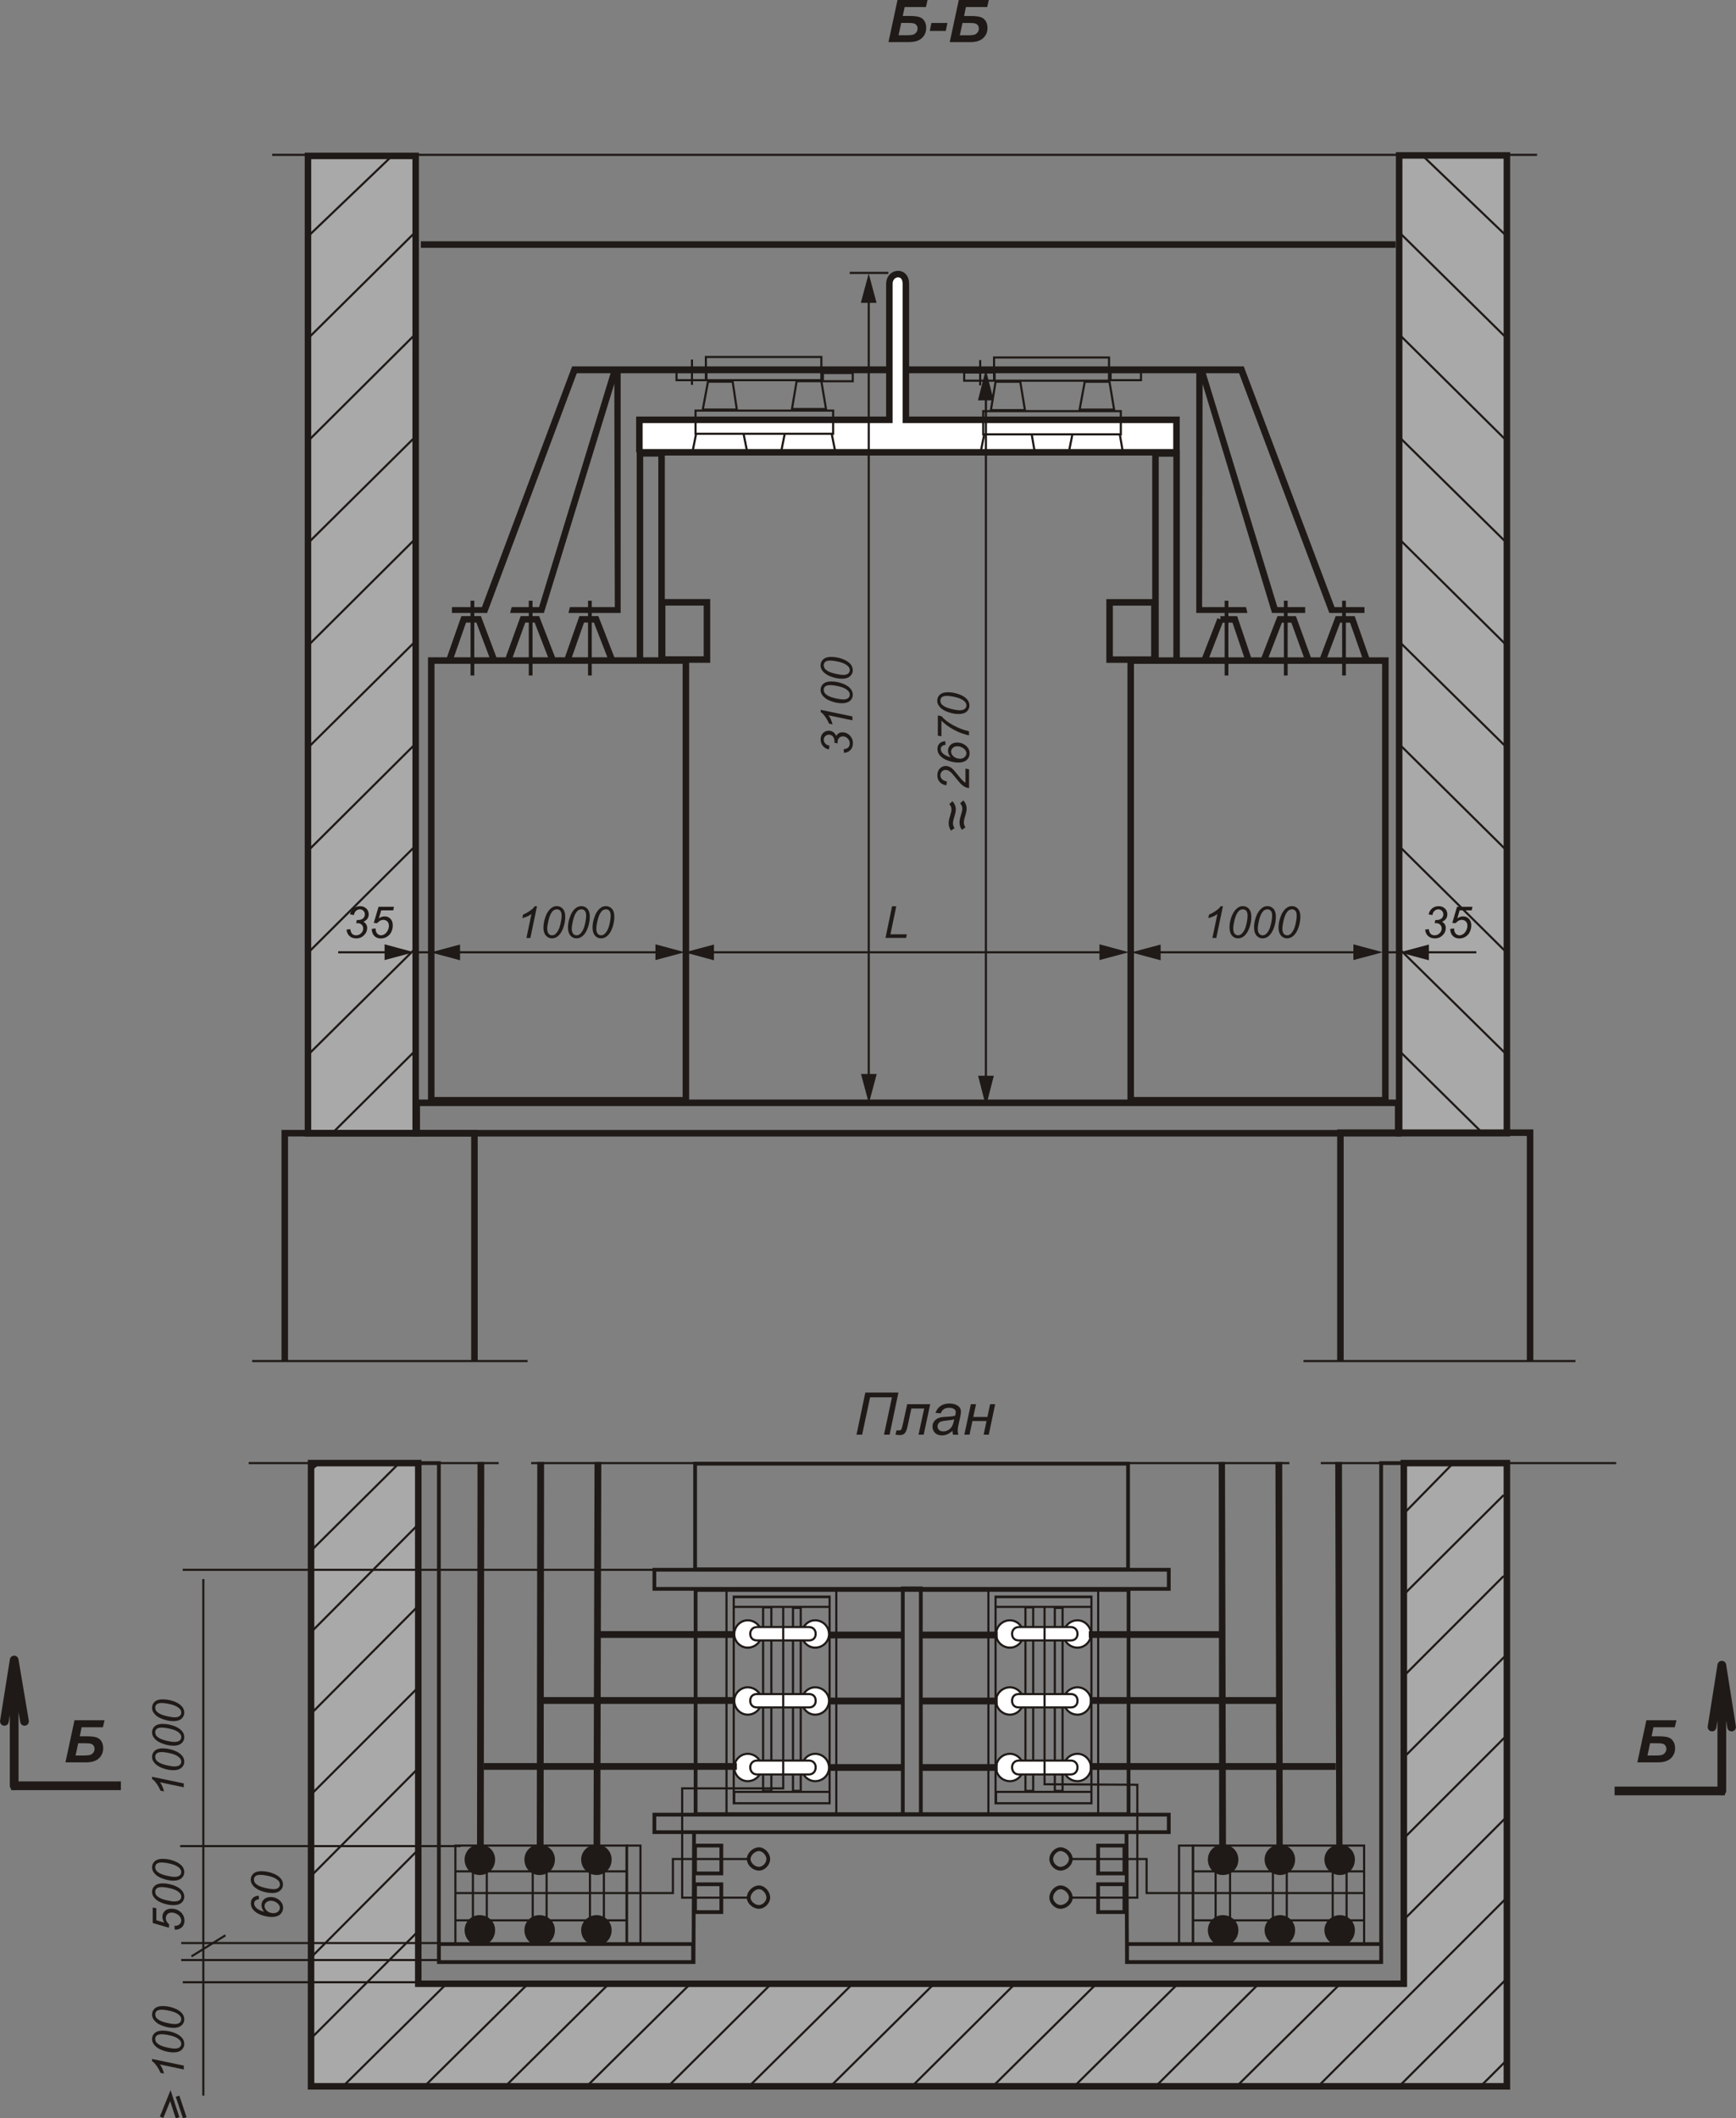 <?xml version="1.0" encoding="UTF-8" standalone="no"?>
<svg
   xmlns:dc="http://purl.org/dc/elements/1.1/"
   xmlns:cc="http://creativecommons.org/ns#"
   xmlns:rdf="http://www.w3.org/1999/02/22-rdf-syntax-ns#"
   xmlns:svg="http://www.w3.org/2000/svg"
   xmlns="http://www.w3.org/2000/svg"
   version="1.1"
   id="svg19846"
   viewBox="0 0 30.91 37.716"
   style="clip-rule:evenodd;fill-rule:evenodd;image-rendering:optimizeQuality;shape-rendering:geometricPrecision;text-rendering:geometricPrecision"
   height="101.59mm"
   width="83.257mm"
   xml:space="preserve"><rect x="0" y="0" width="30.91" height="37.716" fill="#808080" stroke="none"/><defs
     id="defs19848"><style
       id="style19850"
       type="text/css"><![CDATA[
    .str2 {stroke:#1F1A17;stroke-width:0.038}
    .str0 {stroke:#1F1A17;stroke-width:0.067}
    .str5 {stroke:#1F1A17;stroke-width:0.077}
    .str1 {stroke:#1F1A17;stroke-width:0.116}
    .str3 {stroke:#1F1A17;stroke-width:0.155}
    .str4 {stroke:#1F1A17;stroke-width:0.155;stroke-linecap:round;stroke-linejoin:round}
    .fil3 {fill:none}
    .fil0 {fill:#1F1A17}
    .fil2 {fill:#AAA9A9}
    .fil1 {fill:white}
   ]]></style></defs><g
     transform="translate(4.2198064e-4,-8.5809506e-5)"
     id="g20286"><polygon
       id="_123292120"
       class="fil0 str0"
       points="8.08,10.88 8.411,10.88 8.411,12.027 8.411,10.88 8.649,10.88 10.246,6.612 10.916,6.612 9.622,10.843 9.448,10.843 9.448,10.696 9.448,10.843 9.136,10.843 9.126,10.88 9.448,10.88 9.448,12.027 9.448,10.88 9.659,10.88 10.971,6.612 10.98,10.843 10.503,10.843 10.503,10.696 10.503,10.843 10.173,10.843 10.164,10.88 10.503,10.88 10.503,12.027 10.503,10.88 11.017,10.88 11.017,6.612 21.333,6.612 21.333,10.88 21.838,10.88 21.838,12.027 21.838,10.88 22.168,10.88 22.159,10.843 21.838,10.843 21.838,10.696 21.838,10.843 21.37,10.843 21.379,6.612 22.673,10.88 22.893,10.88 22.893,12.027 22.893,10.88 23.205,10.88 23.205,10.843 22.893,10.843 22.893,10.696 22.893,10.843 22.719,10.843 21.425,6.612 22.085,6.612 23.692,10.88 23.93,10.88 23.93,12.027 23.93,10.88 24.261,10.88 24.261,10.843 23.93,10.843 23.93,10.696 23.93,10.843 23.738,10.843 22.122,6.557 10.21,6.557 8.603,10.843 8.411,10.843 8.411,10.696 8.411,10.843 8.08,10.843 "
       style="fill:#1f1a17;stroke:#1f1a17;stroke-width:0.067" /><path
       id="_123291328"
       class="fil1 str1"
       d="m 11.384,8.053 9.563,0 0,-0.578 -4.818,0 0,-2.423 c 0,-0.248 -0.294,-0.211 -0.294,0 l 0,2.423 -4.451,0 0,0.578 z"
       style="fill:#ffffff;stroke:#1f1a17;stroke-width:0.116" /><polygon
       id="_123290352"
       class="fil2 str1"
       points="5.483,2.776 5.483,20.177 7.401,20.177 7.401,2.776 "
       style="fill:#aaa9a9;stroke:#1f1a17;stroke-width:0.116" /><polygon
       id="_123289344"
       class="fil3 str1"
       points="7.42,19.635 7.42,20.177 24.894,20.177 24.894,19.635 "
       style="fill:none;stroke:#1f1a17;stroke-width:0.116" /><polygon
       id="_123288192"
       class="fil2 str1"
       points="24.912,20.176 24.912,2.767 26.83,2.767 26.83,20.176 "
       style="fill:#aaa9a9;stroke:#1f1a17;stroke-width:0.116" /><path
       id="_123287400"
       class="fil3 str1"
       d="m 27.243,24.233 0,-4.066 -3.377,0 0,4.066 m -18.796,0 0,-4.057 3.377,0 0,4.057"
       style="fill:none;stroke:#1f1a17;stroke-width:0.116" /><path
       id="_123286608"
       class="fil3 str2"
       d="M 5.924,20.167 7.41,18.69 5.924,20.167 Z m -0.44,-1.386 1.927,-1.909 -1.927,1.909 z m 0,-1.817 1.927,-1.918 -1.927,1.918 z m 0,-1.817 1.927,-1.918 -1.927,1.918 z m 0,-1.835 1.927,-1.909 -1.927,1.909 z m 0,-1.817 1.927,-1.918 -1.927,1.918 z m 0,-1.826 1.927,-1.909 -1.927,1.909 z m 0,-1.817 1.927,-1.918 -1.927,1.918 z m 0,-1.827 1.927,-1.909 -1.927,1.909 z m 0,-1.817 1.496,-1.432 -1.496,1.432 z m 20.907,15.96 -1.496,-1.477 1.496,1.477 z m 0.44,-1.386 -1.937,-1.909 1.937,1.909 z m 0,-1.817 -1.937,-1.918 1.937,1.918 z m 0,-1.817 -1.937,-1.918 1.937,1.918 z m 0,-1.835 -1.937,-1.909 1.937,1.909 z m 0,-1.817 -1.937,-1.918 1.937,1.918 z m 0,-1.826 -1.937,-1.909 1.937,1.909 z m 0,-1.817 -1.937,-1.918 1.937,1.918 z m 0,-1.827 -1.937,-1.909 1.937,1.909 z m 0,-1.817 -1.505,-1.441 1.505,1.441 z"
       style="fill:none;stroke:#1f1a17;stroke-width:0.038" /><path
       id="_123285496"
       class="fil3 str2"
       d="m 4.489,24.233 4.904,0 m 13.815,0 4.843,0"
       style="fill:none;stroke:#1f1a17;stroke-width:0.038" /><line
       id="_123284568"
       class="fil3 str2"
       x1="4.846"
       y1="2.757"
       x2="27.367"
       y2="2.757"
       style="fill:none;stroke:#1f1a17;stroke-width:0.038" /><path
       id="_123283776"
       class="fil3 str1"
       d="m 11.394,11.761 0.385,0 0,-3.689 -0.385,0 0,3.689 z m 0.395,-1.037 0.798,0 0,1.019 -0.798,0 0,-1.019 z m -1.175,0.303 -0.257,0 -0.257,0.734 0.799,0 -0.285,-0.734 z m -1.055,0 -0.248,0 -0.266,0.734 0.798,0 -0.284,-0.734 z m -1.037,0 -0.266,0 -0.257,0.734 0.799,0 -0.276,-0.734 z m -0.844,8.563 4.534,0 0,-7.829 -4.534,0 0,7.829 z m 13.271,-7.828 -0.817,0 0,7.828 4.534,0 0,-7.828 -3.717,0 z m -1.193,-0.018 0.798,0 0,-1.019 -0.798,0 0,1.019 z m 1.973,-0.716 0.257,0 0.248,0.734 -0.789,0 0.285,-0.734 z m -1.156,0.734 0,-3.689 0.376,0 0,3.689 0,-3.689 -0.376,0 0,3.689 z m 2.212,-0.734 0.248,0 0.266,0.734 -0.798,0 0.284,-0.734 z m 1.037,0 0.257,0 0.257,0.734 -0.79,0 0.276,-0.734 z"
       style="fill:none;stroke:#1f1a17;stroke-width:0.116" /><path
       id="_123282208"
       class="fil3 str2"
       d="m 12.605,6.796 -0.092,0.496 0.606,0 -0.074,-0.496 -0.44,0 z m 1.579,-0.009 -0.083,0.495 0.606,0 -0.083,-0.495 -0.44,0 z m -1.79,0.936 -0.064,0.321 0.973,0 -0.064,-0.321 -0.844,0 z m 1.578,0 -0.064,0.321 0.964,0 -0.064,-0.321 -0.835,0 z m -1.588,-0.413 2.45,0 0,0.413 -2.45,0 0,-0.413 z m 0.184,-0.954 2.056,0 0,0.413 -2.056,0 0,-0.413 z m -0.523,0.266 0.533,0 0,0.147 -0.533,0 0,-0.147 z m 0.275,-0.22 0,0.45 m 2.331,-0.211 0.532,0 0,0.147 -0.532,0 0,-0.147 z m 3.075,0.156 -0.083,0.505 0.606,0 -0.083,-0.505 -0.44,0 z m 1.588,0 -0.092,0.496 0.615,0 -0.083,-0.496 -0.441,0 z m -1.79,0.936 -0.064,0.321 0.964,0 -0.055,-0.321 -0.845,0 z m 1.57,0 -0.064,0.321 0.963,0 -0.055,-0.321 -0.844,0 z m -1.588,-0.413 2.45,0 0,0.413 -2.45,0 0,-0.413 z m 0.193,-0.955 2.047,0 0,0.413 -2.047,0 0,-0.413 z m -0.532,0.266 0.542,0 0,0.147 -0.542,0 0,-0.147 z m 0.285,-0.22 0,0.45 m 2.322,-0.239 0.541,0 0,0.147 -0.541,0 0,-0.147 z"
       style="fill:none;stroke:#1f1a17;stroke-width:0.038" /><line
       id="_123281416"
       class="fil3 str1"
       x1="7.493"
       y1="4.354"
       x2="24.848"
       y2="4.354"
       style="fill:none;stroke:#1f1a17;stroke-width:0.116" /><path
       id="_123276288"
       class="fil3 str2"
       d="m 4.428,26.05 4.451,0 m 0.578,0 4.056,0 m 0.927,0 3.836,0 m 0.679,0 4.002,0 m 0.56,0 5.259,0"
       style="fill:none;stroke:#1f1a17;stroke-width:0.038" /><polygon
       id="_123275288"
       class="fil2 str1"
       points="5.538,37.146 5.538,26.05 7.447,26.05 7.447,35.32 24.995,35.32 24.995,26.05 26.83,26.05 26.83,37.146 "
       style="fill:#aaa9a9;stroke:#1f1a17;stroke-width:0.116" /><path
       id="_123274496"
       class="fil3 str2"
       d="M 7.447,28.593 5.538,30.511 M 7.447,27.142 5.538,29.06 M 7.108,26.05 5.538,27.61 M 5.685,26.05 5.538,26.169 m 1.909,3.873 -1.909,1.909 m 1.909,-0.468 -1.909,1.918 m 1.909,-0.468 -1.909,1.918 m 1.909,-0.468 -1.909,1.909 m 2.414,-0.973 -1.844,1.826 m 3.295,-1.826 -1.845,1.826 m 3.285,-1.826 -1.845,1.826 m 3.295,-1.826 -1.845,1.826 m 3.285,-1.826 -1.836,1.826 m 3.286,-1.826 -1.845,1.826 m 3.295,-1.826 -1.845,1.826 m 3.286,-1.826 -1.835,1.826 m 3.285,-1.826 -1.845,1.826 m 3.295,-1.826 -1.845,1.826 m 3.285,-1.826 -1.835,1.826 m 3.286,-1.826 -1.845,1.826 m 4.809,-3.359 -3.359,3.359 m 3.359,-4.8 -1.836,1.836 m 1.836,-3.285 -1.836,1.836 m 1.836,-3.277 -1.836,1.836 m 1.78,-3.231 -1.78,1.781 m 1.78,-3.222 -1.78,1.772 m 0.881,-2.34 -0.881,0.899 m 1.836,8.278 -1.918,1.918 m 1.918,-0.468 -0.468,0.468"
       style="fill:none;stroke:#1f1a17;stroke-width:0.038" /><path
       id="_123272584"
       class="fil3 str0"
       d="m 7.447,26.05 0.367,0 0,8.884 4.534,0 0.009,-2.313 7.7,0 0.009,2.313 4.525,0 0,-8.884 0.404,0 0,9.269 -17.548,0 0,-9.269 z m 4.204,6.571 9.159,0 0,-0.312 -9.159,0 0,0.312 z m 0,-4.332 9.159,0 0,-0.34 -9.159,0 0,0.34 z m -3.836,6.645 4.525,0 0,-0.321 -4.525,0 0,0.321 z m 12.252,0 4.525,0 0,-0.321 -4.525,0 0,0.321 z m -7.691,-6.993 7.709,0 0,-1.881 -7.709,0 0,1.881 z m 0.009,4.359 7.709,0 0,-3.992 -7.709,0 0,3.992 z m 3.689,0 0.321,0 0,-4.02 -0.321,0 0,4.02 z"
       style="fill:none;stroke:#1f1a17;stroke-width:0.067" /><polygon
       id="_123271608"
       class="fil0 str2"
       points="9.585,26.05 9.668,26.05 9.659,32.988 9.576,32.988 "
       style="fill:#1f1a17;stroke:#1f1a17;stroke-width:0.038" /><polygon
       id="_123270632"
       class="fil0 str2"
       points="10.604,26.05 10.687,26.05 10.668,32.988 10.586,32.988 "
       style="fill:#1f1a17;stroke:#1f1a17;stroke-width:0.038" /><polygon
       id="_123269520"
       class="fil0 str2"
       points="8.521,26.05 8.603,26.05 8.594,32.988 8.512,32.988 "
       style="fill:#1f1a17;stroke:#1f1a17;stroke-width:0.038" /><polygon
       id="_123268512"
       class="fil0 str2"
       points="22.811,26.05 22.728,26.05 22.746,32.988 22.82,32.988 "
       style="fill:#1f1a17;stroke:#1f1a17;stroke-width:0.038" /><polygon
       id="_123267536"
       class="fil0 str2"
       points="21.792,26.05 21.718,26.05 21.727,32.988 21.81,32.988 "
       style="fill:#1f1a17;stroke:#1f1a17;stroke-width:0.038" /><polygon
       id="_123266560"
       class="fil0 str2"
       points="23.875,26.05 23.793,26.05 23.811,32.988 23.884,32.988 "
       style="fill:#1f1a17;stroke:#1f1a17;stroke-width:0.038" /><path
       id="_123265136"
       class="fil3 str0"
       d="m 13.514,32.924 c 0.083,0 0.165,0.092 0.165,0.174 0,0.092 -0.083,0.174 -0.165,0.174 -0.092,0 -0.184,-0.083 -0.184,-0.174 0,-0.083 0.092,-0.174 0.184,-0.174 z m 0,0.679 c 0.083,0 0.165,0.092 0.165,0.184 0,0.083 -0.083,0.165 -0.165,0.165 -0.092,0 -0.184,-0.082 -0.184,-0.165 0,-0.092 0.092,-0.184 0.184,-0.184 z"
       style="fill:none;stroke:#1f1a17;stroke-width:0.067" /><path
       id="_123264112"
       class="fil3 str2"
       d="m 8.108,34.622 3.056,0 0,-1.762 -3.056,0 0,1.762 z m 0,-0.431 3.056,0 0,-0.872 -3.056,0 0,0.872 z"
       style="fill:none;stroke:#1f1a17;stroke-width:0.038" /><path
       id="_123263064"
       class="fil0"
       d="m 8.539,32.86 c 0.147,0 0.257,0.11 0.257,0.248 3.71e-5,0.147 -0.11,0.257 -0.257,0.257 -0.138,0 -0.248,-0.11 -0.248,-0.257 C 8.291,32.97 8.402,32.86 8.539,32.86 Z"
       style="fill:#1f1a17" /><path
       id="_123262016"
       class="fil3 str2"
       d="m 8.539,32.86 c 0.147,0 0.257,0.11 0.257,0.248 0,0.147 -0.11,0.257 -0.257,0.257 -0.138,0 -0.248,-0.11 -0.248,-0.257 C 8.291,32.97 8.402,32.86 8.539,32.86 Z"
       style="fill:none;stroke:#1f1a17;stroke-width:0.038" /><path
       id="_123260968"
       class="fil0"
       d="m 8.539,34.117 c 0.147,0 0.257,0.11 0.257,0.248 3.71e-5,0.147 -0.11,0.257 -0.257,0.257 -0.138,0 -0.248,-0.11 -0.248,-0.257 0,-0.138 0.11,-0.248 0.248,-0.248 z"
       style="fill:#1f1a17" /><path
       id="_123259920"
       class="fil3 str2"
       d="m 8.539,34.117 c 0.147,0 0.257,0.11 0.257,0.248 0,0.147 -0.11,0.257 -0.257,0.257 -0.138,0 -0.248,-0.11 -0.248,-0.257 0,-0.138 0.11,-0.248 0.248,-0.248 z"
       style="fill:none;stroke:#1f1a17;stroke-width:0.038" /><path
       id="_123258712"
       class="fil3 str2"
       d="m 8.548,33.154 0,0 c 0.074,0 0.119,0.046 0.119,0.119 l 0,0.973 c 0,0.074 -0.046,0.129 -0.119,0.129 -0.073,0 -0.128,-0.055 -0.128,-0.129 l 3.71e-5,-0.973 c 0,-0.073 0.055,-0.119 0.128,-0.119 z"
       style="fill:none;stroke:#1f1a17;stroke-width:0.038" /><path
       id="_123257664"
       class="fil0"
       d="m 9.604,32.86 c 0.147,0 0.257,0.11 0.257,0.248 0,0.147 -0.11,0.257 -0.257,0.257 -0.138,0 -0.248,-0.11 -0.248,-0.257 C 9.356,32.97 9.466,32.86 9.604,32.86 Z"
       style="fill:#1f1a17" /><path
       id="_123256584"
       class="fil3 str2"
       d="m 9.604,32.86 c 0.147,0 0.257,0.11 0.257,0.248 0,0.147 -0.11,0.257 -0.257,0.257 -0.138,0 -0.248,-0.11 -0.248,-0.257 0,-0.137 0.11,-0.248 0.248,-0.248 z"
       style="fill:none;stroke:#1f1a17;stroke-width:0.038" /><path
       id="_123255536"
       class="fil0"
       d="m 9.604,34.117 c 0.147,0 0.257,0.11 0.257,0.248 0,0.147 -0.11,0.257 -0.257,0.257 -0.138,0 -0.248,-0.11 -0.248,-0.257 C 9.356,34.227 9.466,34.117 9.604,34.117 Z"
       style="fill:#1f1a17" /><path
       id="_123254488"
       class="fil3 str2"
       d="m 9.604,34.117 c 0.147,0 0.257,0.11 0.257,0.248 0,0.147 -0.11,0.257 -0.257,0.257 -0.138,0 -0.248,-0.11 -0.248,-0.257 0,-0.138 0.11,-0.248 0.248,-0.248 z"
       style="fill:none;stroke:#1f1a17;stroke-width:0.038" /><path
       id="_123253416"
       class="fil3 str2"
       d="m 9.613,33.154 0,0 c 0.074,0 0.119,0.046 0.119,0.119 l 0,0.973 c 0,0.074 -0.046,0.129 -0.119,0.129 -0.073,0 -0.128,-0.055 -0.128,-0.129 l 3.71e-5,-0.973 c 0,-0.073 0.055,-0.119 0.128,-0.119 z"
       style="fill:none;stroke:#1f1a17;stroke-width:0.038" /><path
       id="_123252336"
       class="fil0"
       d="m 10.623,32.86 c 0.138,0 0.248,0.11 0.248,0.248 3.7e-5,0.147 -0.11,0.257 -0.248,0.257 -0.138,0 -0.257,-0.11 -0.257,-0.257 0,-0.137 0.119,-0.248 0.257,-0.248 z"
       style="fill:#1f1a17" /><path
       id="_123251288"
       class="fil3 str2"
       d="m 10.623,32.86 c 0.138,0 0.248,0.11 0.248,0.248 0,0.147 -0.11,0.257 -0.248,0.257 -0.138,0 -0.257,-0.11 -0.257,-0.257 0,-0.137 0.119,-0.248 0.257,-0.248 z"
       style="fill:none;stroke:#1f1a17;stroke-width:0.038" /><path
       id="_123250240"
       class="fil0"
       d="m 10.623,34.117 c 0.138,0 0.248,0.11 0.248,0.248 3.7e-5,0.147 -0.11,0.257 -0.248,0.257 -0.138,0 -0.257,-0.11 -0.257,-0.257 0,-0.138 0.119,-0.248 0.257,-0.248 z"
       style="fill:#1f1a17" /><path
       id="_123249192"
       class="fil3 str2"
       d="m 10.623,34.117 c 0.138,0 0.248,0.11 0.248,0.248 0,0.147 -0.11,0.257 -0.248,0.257 -0.138,0 -0.257,-0.11 -0.257,-0.257 0,-0.138 0.119,-0.248 0.257,-0.248 z"
       style="fill:none;stroke:#1f1a17;stroke-width:0.038" /><path
       id="_123248232"
       class="fil3 str2"
       d="m 10.623,33.154 0,0 c 0.073,0 0.129,0.046 0.129,0.119 l 0,0.973 c 0,0.074 -0.055,0.129 -0.129,0.129 -0.073,0 -0.119,-0.055 -0.119,-0.129 l 3.7e-5,-0.973 c 0,-0.073 0.046,-0.119 0.119,-0.119 z m 0.532,1.468 0.248,0 0,-1.762 -0.248,0 0,1.762 z m 2.175,-1.523 -1.349,0 0,0.606 -3.873,0"
       style="fill:none;stroke:#1f1a17;stroke-width:0.038" /><path
       id="_123247440"
       class="fil3 str0"
       d="m 12.375,33.356 0.468,0 0,-0.496 -0.468,0 0,0.496 z m 0,0.688 0.468,0 0,-0.495 -0.468,0 0,0.495 z m 6.507,-1.12 c -0.083,0 -0.165,0.092 -0.165,0.174 0,0.092 0.083,0.174 0.165,0.174 0.092,0 0.184,-0.083 0.184,-0.174 0,-0.083 -0.092,-0.174 -0.183,-0.174 z m 0,0.679 c -0.083,0 -0.165,0.092 -0.165,0.184 0,0.083 0.083,0.165 0.165,0.165 0.092,0 0.184,-0.082 0.184,-0.165 0,-0.092 -0.092,-0.184 -0.183,-0.184 z"
       style="fill:none;stroke:#1f1a17;stroke-width:0.067" /><path
       id="_123246416"
       class="fil3 str2"
       d="m 21.241,32.86 3.047,0 0,1.762 -3.047,0 0,-1.762 z m 0,0.459 3.047,0 0,0.872 -3.047,0 0,-0.872 z"
       style="fill:none;stroke:#1f1a17;stroke-width:0.038" /><path
       id="_123245368"
       class="fil0"
       d="m 23.857,32.86 c -0.138,0 -0.257,0.11 -0.257,0.248 0,0.147 0.119,0.257 0.257,0.257 0.138,0 0.248,-0.11 0.248,-0.257 C 24.105,32.97 23.994,32.86 23.857,32.86 Z"
       style="fill:#1f1a17" /><path
       id="_123244320"
       class="fil3 str2"
       d="m 23.857,32.86 c -0.138,0 -0.257,0.11 -0.257,0.248 0,0.147 0.119,0.257 0.257,0.257 0.138,0 0.248,-0.11 0.248,-0.257 0,-0.137 -0.11,-0.248 -0.248,-0.248 z"
       style="fill:none;stroke:#1f1a17;stroke-width:0.038" /><path
       id="_123163024"
       class="fil0"
       d="m 23.857,34.117 c -0.138,0 -0.257,0.11 -0.257,0.248 0,0.147 0.119,0.257 0.257,0.257 0.138,0 0.248,-0.11 0.248,-0.257 3.7e-5,-0.138 -0.11,-0.248 -0.248,-0.248 z"
       style="fill:#1f1a17" /><path
       id="_123161976"
       class="fil3 str2"
       d="m 23.857,34.117 c -0.138,0 -0.257,0.11 -0.257,0.248 0,0.147 0.119,0.257 0.257,0.257 0.138,0 0.248,-0.11 0.248,-0.257 0,-0.138 -0.11,-0.248 -0.248,-0.248 z"
       style="fill:none;stroke:#1f1a17;stroke-width:0.038" /><path
       id="_120639344"
       class="fil3 str2"
       d="m 23.848,33.154 0,0 c -0.074,0 -0.119,0.046 -0.119,0.119 l 0,0.973 c 0,0.074 0.046,0.129 0.119,0.129 0.073,0 0.128,-0.055 0.128,-0.129 l 0,-0.973 c 0,-0.073 -0.055,-0.119 -0.128,-0.119 z"
       style="fill:none;stroke:#1f1a17;stroke-width:0.038" /><path
       id="_120646800"
       class="fil0"
       d="m 22.792,32.86 c -0.138,0 -0.257,0.11 -0.257,0.248 3.7e-5,0.147 0.119,0.257 0.257,0.257 0.138,0 0.248,-0.11 0.248,-0.257 0,-0.137 -0.11,-0.248 -0.248,-0.248 z"
       style="fill:#1f1a17" /><path
       id="_123239264"
       class="fil3 str2"
       d="m 22.792,32.86 c -0.138,0 -0.257,0.11 -0.257,0.248 0,0.147 0.119,0.257 0.257,0.257 0.138,0 0.248,-0.11 0.248,-0.257 0,-0.137 -0.11,-0.248 -0.248,-0.248 z"
       style="fill:none;stroke:#1f1a17;stroke-width:0.038" /><path
       id="_123238080"
       class="fil0"
       d="m 22.792,34.117 c -0.138,0 -0.257,0.11 -0.257,0.248 3.7e-5,0.147 0.119,0.257 0.257,0.257 0.138,0 0.248,-0.11 0.248,-0.257 0,-0.138 -0.11,-0.248 -0.248,-0.248 z"
       style="fill:#1f1a17" /><path
       id="_123228056"
       class="fil3 str2"
       d="m 22.792,34.117 c -0.138,0 -0.257,0.11 -0.257,0.248 0,0.147 0.119,0.257 0.257,0.257 0.138,0 0.248,-0.11 0.248,-0.257 0,-0.138 -0.11,-0.248 -0.248,-0.248 z"
       style="fill:none;stroke:#1f1a17;stroke-width:0.038" /><path
       id="_123227728"
       class="fil3 str2"
       d="m 22.783,33.154 0,0 c -0.074,0 -0.119,0.046 -0.119,0.119 l 0,0.973 c 0,0.074 0.046,0.129 0.119,0.129 0.073,0 0.128,-0.055 0.128,-0.129 l 3.7e-5,-0.973 c 0,-0.073 -0.055,-0.119 -0.128,-0.119 z"
       style="fill:none;stroke:#1f1a17;stroke-width:0.038" /><path
       id="_123226680"
       class="fil0"
       d="m 21.773,32.86 c -0.138,0 -0.248,0.11 -0.248,0.248 3.7e-5,0.147 0.11,0.257 0.248,0.257 0.147,0 0.257,-0.11 0.257,-0.257 C 22.03,32.97 21.92,32.86 21.773,32.86 Z"
       style="fill:#1f1a17" /><path
       id="_123225632"
       class="fil3 str2"
       d="m 21.773,32.86 c -0.138,0 -0.248,0.11 -0.248,0.248 0,0.147 0.11,0.257 0.248,0.257 0.147,0 0.257,-0.11 0.257,-0.257 0,-0.137 -0.11,-0.248 -0.257,-0.248 z"
       style="fill:none;stroke:#1f1a17;stroke-width:0.038" /><path
       id="_123224584"
       class="fil0"
       d="m 21.773,34.117 c -0.138,0 -0.248,0.11 -0.248,0.248 3.7e-5,0.147 0.11,0.257 0.248,0.257 0.147,0 0.257,-0.11 0.257,-0.257 3.7e-5,-0.138 -0.11,-0.248 -0.257,-0.248 z"
       style="fill:#1f1a17" /><path
       id="_123223536"
       class="fil3 str2"
       d="m 21.773,34.117 c -0.138,0 -0.248,0.11 -0.248,0.248 0,0.147 0.11,0.257 0.248,0.257 0.147,0 0.257,-0.11 0.257,-0.257 0,-0.138 -0.11,-0.248 -0.257,-0.248 z"
       style="fill:none;stroke:#1f1a17;stroke-width:0.038" /><path
       id="_123222744"
       class="fil3 str2"
       d="m 21.773,33.154 0,0 c -0.073,0 -0.129,0.046 -0.129,0.119 l 3.7e-5,0.973 c 0,0.074 0.055,0.129 0.129,0.129 0.073,0 0.128,-0.055 0.128,-0.129 l 0,-0.973 c 0,-0.073 -0.055,-0.119 -0.128,-0.119 z m -0.78,-0.294 0.248,0 0,1.762 -0.248,0 0,-1.762 z m -1.927,0.239 1.349,0 0,0.606 3.873,0"
       style="fill:none;stroke:#1f1a17;stroke-width:0.038" /><path
       id="_123221720"
       class="fil3 str0"
       d="m 19.552,32.86 0.468,0 0,0.496 -0.468,0 0,-0.496 z m 0,0.688 0.468,0 0,0.496 -0.468,0 0,-0.496 z"
       style="fill:none;stroke:#1f1a17;stroke-width:0.067" /><path
       id="_123220928"
       class="fil3 str2"
       d="m 12.935,28.299 1.955,0 0,3.992 -1.955,0 0,-3.992 z m 0.129,0.128 1.707,0 0,3.68 -1.707,0 0,-3.68 z m 0,0.009 1.707,0 0,0.174 -1.707,0 0,-0.174 z m 0.523,0.183 0.147,0 0,3.267 -0.147,0 0,-3.267 z m 0.532,0.009 0.138,0 0,3.258 -0.138,0 0,-3.258 z m -1.046,3.276 1.698,0 0,0.202 -1.698,0 0,-0.202 z"
       style="fill:none;stroke:#1f1a17;stroke-width:0.038" /><path
       id="_123219712"
       class="fil1"
       d="m 13.073,31.474 c 0,-0.138 0.11,-0.248 0.239,-0.248 0.138,-3.7e-5 0.248,0.11 0.248,0.248 3.7e-5,0.128 -0.11,0.239 -0.248,0.239 -0.128,0 -0.239,-0.11 -0.239,-0.239 z"
       style="fill:#ffffff" /><path
       id="_123218664"
       class="fil3 str2"
       d="m 13.073,31.474 c 0,-0.138 0.11,-0.248 0.239,-0.248 0.138,-3.7e-5 0.248,0.11 0.248,0.248 0,0.128 -0.11,0.239 -0.248,0.239 -0.128,0 -0.239,-0.11 -0.239,-0.239 z"
       style="fill:none;stroke:#1f1a17;stroke-width:0.038" /><path
       id="_123217616"
       class="fil1"
       d="m 14.275,31.474 c 0,-0.138 0.11,-0.248 0.238,-0.248 0.138,-3.7e-5 0.248,0.11 0.248,0.248 3.7e-5,0.128 -0.11,0.239 -0.248,0.239 -0.128,0 -0.238,-0.11 -0.238,-0.239 z"
       style="fill:#ffffff" /><path
       id="_123216568"
       class="fil3 str2"
       d="m 14.275,31.474 c 0,-0.138 0.11,-0.248 0.238,-0.248 0.138,-3.7e-5 0.248,0.11 0.248,0.248 0,0.128 -0.11,0.239 -0.248,0.239 -0.128,0 -0.238,-0.11 -0.238,-0.239 z"
       style="fill:none;stroke:#1f1a17;stroke-width:0.038" /><path
       id="_123215464"
       class="fil1 str2"
       d="m 13.358,31.465 0,0 c 0,-0.064 0.046,-0.119 0.119,-0.119 l 0.927,0 c 0.074,0 0.119,0.055 0.119,0.119 0,0.073 -0.046,0.128 -0.119,0.128 l -0.927,-3.7e-5 c -0.073,0 -0.119,-0.055 -0.119,-0.128 z"
       style="fill:#ffffff;stroke:#1f1a17;stroke-width:0.038" /><path
       id="_123214416"
       class="fil1"
       d="m 13.073,30.281 c 0,-0.128 0.11,-0.239 0.239,-0.239 0.138,0 0.248,0.11 0.248,0.239 3.7e-5,0.138 -0.11,0.248 -0.248,0.248 -0.128,0 -0.239,-0.11 -0.239,-0.248 z"
       style="fill:#ffffff" /><path
       id="_123213368"
       class="fil3 str2"
       d="m 13.073,30.281 c 0,-0.128 0.11,-0.239 0.239,-0.239 0.138,0 0.248,0.11 0.248,0.239 0,0.138 -0.11,0.248 -0.248,0.248 -0.128,0 -0.239,-0.11 -0.239,-0.248 z"
       style="fill:none;stroke:#1f1a17;stroke-width:0.038" /><path
       id="_123212320"
       class="fil1"
       d="m 14.275,30.281 c 0,-0.128 0.11,-0.239 0.238,-0.239 0.138,0 0.248,0.11 0.248,0.239 3.7e-5,0.138 -0.11,0.248 -0.248,0.248 -0.128,0 -0.238,-0.11 -0.238,-0.248 z"
       style="fill:#ffffff" /><path
       id="_123211240"
       class="fil3 str2"
       d="m 14.275,30.281 c 0,-0.128 0.11,-0.239 0.238,-0.239 0.138,0 0.248,0.11 0.248,0.239 0,0.138 -0.11,0.248 -0.248,0.248 -0.128,0 -0.238,-0.11 -0.238,-0.248 z"
       style="fill:none;stroke:#1f1a17;stroke-width:0.038" /><path
       id="_123210168"
       class="fil1 str2"
       d="m 13.358,30.281 0,0 c 0,-0.074 0.046,-0.119 0.119,-0.119 l 0.927,0 c 0.074,0 0.119,0.046 0.119,0.119 0,0.073 -0.046,0.119 -0.119,0.119 l -0.927,-3.7e-5 c -0.073,0 -0.119,-0.046 -0.119,-0.119 z"
       style="fill:#ffffff;stroke:#1f1a17;stroke-width:0.038" /><path
       id="_123208984"
       class="fil1"
       d="m 13.073,29.097 c 0,-0.138 0.11,-0.248 0.239,-0.248 0.138,0 0.248,0.11 0.248,0.248 3.7e-5,0.128 -0.11,0.239 -0.248,0.239 -0.128,0 -0.239,-0.11 -0.239,-0.239 z"
       style="fill:#ffffff" /><path
       id="_123207936"
       class="fil3 str2"
       d="m 13.073,29.097 c 0,-0.138 0.11,-0.248 0.239,-0.248 0.138,0 0.248,0.11 0.248,0.248 0,0.128 -0.11,0.239 -0.248,0.239 -0.128,0 -0.239,-0.11 -0.239,-0.239 z"
       style="fill:none;stroke:#1f1a17;stroke-width:0.038" /><path
       id="_123206888"
       class="fil1"
       d="m 14.275,29.097 c 0,-0.138 0.11,-0.248 0.238,-0.248 0.138,0 0.248,0.11 0.248,0.248 3.7e-5,0.128 -0.11,0.239 -0.248,0.239 -0.128,0 -0.238,-0.11 -0.238,-0.239 z"
       style="fill:#ffffff" /><path
       id="_123205840"
       class="fil3 str2"
       d="m 14.275,29.097 c 0,-0.138 0.11,-0.248 0.238,-0.248 0.138,0 0.248,0.11 0.248,0.248 0,0.128 -0.11,0.239 -0.248,0.239 -0.128,0 -0.238,-0.11 -0.238,-0.239 z"
       style="fill:none;stroke:#1f1a17;stroke-width:0.038" /><path
       id="_123204768"
       class="fil1 str2"
       d="m 13.358,29.088 0,0 c 0,-0.064 0.046,-0.119 0.119,-0.119 l 0.927,0 c 0.074,0 0.119,0.055 0.119,0.119 0,0.074 -0.046,0.119 -0.119,0.119 l -0.927,0 c -0.073,0 -0.119,-0.046 -0.119,-0.119 z"
       style="fill:#ffffff;stroke:#1f1a17;stroke-width:0.038" /><path
       id="_123203576"
       class="fil3 str2"
       d="m 17.598,28.299 1.955,0 0,3.992 -1.955,0 0,-3.992 z m 0.128,0.128 1.707,0 0,3.68 -1.707,0 0,-3.68 z m 0,0.009 1.707,0 0,0.174 -1.707,0 0,-0.174 z m 0.532,0.183 0.138,0 0,3.267 -0.138,0 0,-3.267 z m 0.523,0.009 0.138,0 0,3.258 -0.138,0 0,-3.258 z m -1.046,3.276 1.698,0 0,0.202 -1.698,0 0,-0.202 z"
       style="fill:none;stroke:#1f1a17;stroke-width:0.038" /><path
       id="_123202528"
       class="fil1"
       d="m 17.735,31.474 c 0,-0.138 0.11,-0.248 0.248,-0.248 0.129,-3.7e-5 0.239,0.11 0.239,0.248 3.7e-5,0.128 -0.11,0.239 -0.239,0.239 -0.137,0 -0.248,-0.11 -0.248,-0.239 z"
       style="fill:#ffffff" /><path
       id="_123201480"
       class="fil3 str2"
       d="m 17.735,31.474 c 0,-0.138 0.11,-0.248 0.248,-0.248 0.129,-3.7e-5 0.239,0.11 0.239,0.248 0,0.128 -0.11,0.239 -0.239,0.239 -0.137,0 -0.248,-0.11 -0.248,-0.239 z"
       style="fill:none;stroke:#1f1a17;stroke-width:0.038" /><path
       id="_123200432"
       class="fil1"
       d="m 18.938,31.474 c 0,-0.138 0.11,-0.248 0.248,-0.248 0.128,-3.7e-5 0.239,0.11 0.239,0.248 0,0.128 -0.11,0.239 -0.239,0.239 -0.138,0 -0.248,-0.11 -0.248,-0.239 z"
       style="fill:#ffffff" /><path
       id="_123199384"
       class="fil3 str2"
       d="m 18.938,31.474 c 0,-0.138 0.11,-0.248 0.248,-0.248 0.128,-3.7e-5 0.239,0.11 0.239,0.248 0,0.128 -0.11,0.239 -0.239,0.239 -0.138,0 -0.248,-0.11 -0.248,-0.239 z"
       style="fill:none;stroke:#1f1a17;stroke-width:0.038" /><path
       id="_123198176"
       class="fil1"
       d="m 18.02,31.465 0,0 c 0,-0.064 0.046,-0.119 0.119,-0.119 l 0.927,0 c 0.073,0 0.119,0.055 0.119,0.119 3.7e-5,0.073 -0.046,0.128 -0.119,0.128 l -0.927,-3.7e-5 c -0.074,0 -0.119,-0.055 -0.119,-0.128 z"
       style="fill:#ffffff" /><path
       id="_123197120"
       class="fil3 str2"
       d="m 18.02,31.465 0,0 c 0,-0.064 0.046,-0.119 0.119,-0.119 l 0.927,0 c 0.073,0 0.119,0.055 0.119,0.119 0,0.073 -0.046,0.128 -0.119,0.128 l -0.927,-3.7e-5 c -0.074,0 -0.119,-0.055 -0.119,-0.128 z"
       style="fill:none;stroke:#1f1a17;stroke-width:0.038" /><path
       id="_123191208"
       class="fil1"
       d="m 17.735,30.281 c 0,-0.128 0.11,-0.239 0.248,-0.239 0.129,0 0.239,0.11 0.239,0.239 3.7e-5,0.138 -0.11,0.248 -0.239,0.248 -0.137,0 -0.248,-0.11 -0.248,-0.248 z"
       style="fill:#ffffff" /><path
       id="_123190880"
       class="fil3 str2"
       d="m 17.735,30.281 c 0,-0.128 0.11,-0.239 0.248,-0.239 0.129,0 0.239,0.11 0.239,0.239 0,0.138 -0.11,0.248 -0.239,0.248 -0.137,0 -0.248,-0.11 -0.248,-0.248 z"
       style="fill:none;stroke:#1f1a17;stroke-width:0.038" /><path
       id="_123189832"
       class="fil1"
       d="m 18.938,30.281 c 0,-0.128 0.11,-0.239 0.248,-0.239 0.128,0 0.239,0.11 0.239,0.239 0,0.138 -0.11,0.248 -0.239,0.248 -0.138,0 -0.248,-0.11 -0.248,-0.248 z"
       style="fill:#ffffff" /><path
       id="_123188784"
       class="fil3 str2"
       d="m 18.938,30.281 c 0,-0.128 0.11,-0.239 0.248,-0.239 0.128,0 0.239,0.11 0.239,0.239 0,0.138 -0.11,0.248 -0.239,0.248 -0.138,0 -0.248,-0.11 -0.248,-0.248 z"
       style="fill:none;stroke:#1f1a17;stroke-width:0.038" /><path
       id="_123187712"
       class="fil1"
       d="m 18.02,30.281 0,0 c 0,-0.074 0.046,-0.119 0.119,-0.119 l 0.927,0 c 0.073,0 0.119,0.046 0.119,0.119 3.7e-5,0.073 -0.046,0.119 -0.119,0.119 l -0.927,-3.7e-5 c -0.074,0 -0.119,-0.046 -0.119,-0.119 z"
       style="fill:#ffffff" /><path
       id="_123186640"
       class="fil3 str2"
       d="m 18.02,30.281 0,0 c 0,-0.074 0.046,-0.119 0.119,-0.119 l 0.927,0 c 0.073,0 0.119,0.046 0.119,0.119 0,0.073 -0.046,0.119 -0.119,0.119 l -0.927,-3.7e-5 c -0.074,0 -0.119,-0.046 -0.119,-0.119 z"
       style="fill:none;stroke:#1f1a17;stroke-width:0.038" /><path
       id="_123185592"
       class="fil1"
       d="m 17.735,29.097 c 0,-0.138 0.11,-0.248 0.248,-0.248 0.129,0 0.239,0.11 0.239,0.248 3.7e-5,0.128 -0.11,0.239 -0.239,0.239 -0.137,0 -0.248,-0.11 -0.248,-0.239 z"
       style="fill:#ffffff" /><path
       id="_123184544"
       class="fil3 str2"
       d="m 17.735,29.097 c 0,-0.138 0.11,-0.248 0.248,-0.248 0.129,0 0.239,0.11 0.239,0.248 0,0.128 -0.11,0.239 -0.239,0.239 -0.137,0 -0.248,-0.11 -0.248,-0.239 z"
       style="fill:none;stroke:#1f1a17;stroke-width:0.038" /><path
       id="_123183360"
       class="fil1"
       d="m 18.938,29.097 c 0,-0.138 0.11,-0.248 0.248,-0.248 0.128,0 0.239,0.11 0.239,0.248 0,0.128 -0.11,0.239 -0.239,0.239 -0.138,0 -0.248,-0.11 -0.248,-0.239 z"
       style="fill:#ffffff" /><path
       id="_123182312"
       class="fil3 str2"
       d="m 18.938,29.097 c 0,-0.138 0.11,-0.248 0.248,-0.248 0.128,0 0.239,0.11 0.239,0.248 0,0.128 -0.11,0.239 -0.239,0.239 -0.138,0 -0.248,-0.11 -0.248,-0.239 z"
       style="fill:none;stroke:#1f1a17;stroke-width:0.038" /><path
       id="_123181240"
       class="fil1"
       d="m 18.02,29.088 0,0 c 0,-0.064 0.046,-0.119 0.119,-0.119 l 0.927,0 c 0.073,0 0.119,0.055 0.119,0.119 3.7e-5,0.074 -0.046,0.119 -0.119,0.119 l -0.927,0 c -0.074,0 -0.119,-0.046 -0.119,-0.119 z"
       style="fill:#ffffff" /><path
       id="_123179624"
       class="fil3 str2"
       d="m 18.02,29.088 0,0 c 0,-0.064 0.046,-0.119 0.119,-0.119 l 0.927,0 c 0.073,0 0.119,0.055 0.119,0.119 0,0.074 -0.046,0.119 -0.119,0.119 l -0.927,0 c -0.074,0 -0.119,-0.046 -0.119,-0.119 z"
       style="fill:none;stroke:#1f1a17;stroke-width:0.038" /><polyline
       id="_123178616"
       class="fil3 str2"
       points="13.33,33.787 12.146,33.787 12.146,31.841 13.945,31.841 13.945,28.602 "
       style="fill:none;stroke:#1f1a17;stroke-width:0.038" /><polygon
       id="_123177640"
       class="fil0 str2"
       points="8.631,31.492 8.631,31.41 13.101,31.41 13.101,31.492 "
       style="fill:#1f1a17;stroke:#1f1a17;stroke-width:0.038" /><polygon
       id="_123176664"
       class="fil0 str2"
       points="14.771,29.152 14.771,29.069 16.047,29.069 16.047,29.152 "
       style="fill:#1f1a17;stroke:#1f1a17;stroke-width:0.038" /><polygon
       id="_123175688"
       class="fil0 str2"
       points="14.771,30.327 14.771,30.244 16.047,30.244 16.047,30.327 "
       style="fill:#1f1a17;stroke:#1f1a17;stroke-width:0.038" /><polygon
       id="_123174712"
       class="fil0 str2"
       points="14.771,31.511 14.771,31.428 16.047,31.428 16.047,31.511 "
       style="fill:#1f1a17;stroke:#1f1a17;stroke-width:0.038" /><polygon
       id="_123173736"
       class="fil0 str2"
       points="16.432,29.069 16.432,29.152 17.744,29.152 17.744,29.069 "
       style="fill:#1f1a17;stroke:#1f1a17;stroke-width:0.038" /><polygon
       id="_123172624"
       class="fil0 str2"
       points="16.432,30.244 16.432,30.327 17.744,30.327 17.744,30.244 "
       style="fill:#1f1a17;stroke:#1f1a17;stroke-width:0.038" /><polygon
       id="_123171648"
       class="fil0 str2"
       points="16.432,31.428 16.432,31.511 17.744,31.511 17.744,31.428 "
       style="fill:#1f1a17;stroke:#1f1a17;stroke-width:0.038" /><polygon
       id="_123170672"
       class="fil0 str2"
       points="9.677,30.318 9.677,30.235 13.064,30.235 13.064,30.318 "
       style="fill:#1f1a17;stroke:#1f1a17;stroke-width:0.038" /><polygon
       id="_123169696"
       class="fil0 str2"
       points="10.65,29.143 10.65,29.06 13.055,29.06 13.055,29.143 "
       style="fill:#1f1a17;stroke:#1f1a17;stroke-width:0.038" /><polygon
       id="_123168720"
       class="fil0 str2"
       points="19.405,29.061 19.405,29.143 21.746,29.143 21.746,29.061 "
       style="fill:#1f1a17;stroke:#1f1a17;stroke-width:0.038" /><polygon
       id="_123167744"
       class="fil0 str2"
       points="19.424,30.235 19.424,30.318 22.719,30.318 22.719,30.235 "
       style="fill:#1f1a17;stroke:#1f1a17;stroke-width:0.038" /><polygon
       id="_123146168"
       class="fil0 str2"
       points="19.424,31.41 19.424,31.493 23.765,31.493 23.765,31.41 "
       style="fill:#1f1a17;stroke:#1f1a17;stroke-width:0.038" /><path
       id="_123145496"
       class="fil3 str2"
       d="m 19.066,33.787 1.184,0 0,-2.01 -1.652,-0.009 0,-3.157 m -6.571,-0.661 -8.774,0 m 4.947,4.919 -4.993,0 m 4.644,1.726 -4.625,0 m 4.561,0.303 -4.561,0 m 4.589,0.395 -4.561,0"
       style="fill:none;stroke:#1f1a17;stroke-width:0.038" /><path
       id="_123144168"
       class="fil3 str0"
       d="m 2.877,37.697 0.156,-0.385 0.128,0.395 m 0,-0.385 0.129,0.385"
       style="fill:none;stroke:#1f1a17;stroke-width:0.067" /><path
       id="_123143040"
       class="fil3 str2"
       d="m 3.62,37.311 0,-9.196 M 3.409,34.833 4.014,34.457"
       style="fill:none;stroke:#1f1a17;stroke-width:0.038" /><line
       id="_123142112"
       class="fil3 str2"
       x1="15.468"
       y1="19.218"
       x2="15.468"
       y2="5.296"
       style="fill:none;stroke:#1f1a17;stroke-width:0.038" /><polygon
       id="_123141320"
       class="fil0"
       points="15.467,4.869 15.327,5.392 15.607,5.392 "
       style="fill:#1f1a17" /><polygon
       id="_123140208"
       class="fil0"
       points="15.47,19.645 15.61,19.122 15.33,19.122 "
       style="fill:#1f1a17" /><line
       id="_123139256"
       class="fil3 str2"
       x1="15.817"
       y1="4.859"
       x2="15.129"
       y2="4.859"
       style="fill:none;stroke:#1f1a17;stroke-width:0.038" /><line
       id="_123138304"
       class="fil3 str3"
       x1="2.152"
       y1="31.795"
       x2="0.197"
       y2="31.795"
       style="fill:none;stroke:#1f1a17;stroke-width:0.155" /><path
       id="_123137328"
       class="fil3 str4"
       d="m 0.252,29.831 0,1.964 m -0.174,-1.147 0.174,-1.092 0.184,1.092"
       style="fill:none;stroke:#1f1a17;stroke-width:0.155;stroke-linecap:round;stroke-linejoin:round" /><line
       id="_123136536"
       class="fil3 str3"
       x1="28.748"
       y1="31.887"
       x2="30.712"
       y2="31.887"
       style="fill:none;stroke:#1f1a17;stroke-width:0.155" /><path
       id="_123135208"
       class="fil3 str4"
       d="m 30.657,29.923 0,1.964 m 0.174,-1.138 -0.174,-1.101 -0.174,1.101"
       style="fill:none;stroke:#1f1a17;stroke-width:0.155;stroke-linecap:round;stroke-linejoin:round" /><line
       id="_123134416"
       class="fil3 str2"
       x1="17.554"
       y1="19.253"
       x2="17.554"
       y2="7.028"
       style="fill:none;stroke:#1f1a17;stroke-width:0.038" /><polygon
       id="_123133448"
       class="fil0"
       points="17.552,6.58 17.412,7.128 17.692,7.128 "
       style="fill:#1f1a17" /><polygon
       id="_123132184"
       class="fil0"
       points="17.555,19.701 17.695,19.153 17.415,19.153 "
       style="fill:#1f1a17" /><line
       id="_123131392"
       class="fil3 str2"
       x1="6.942"
       y1="16.955"
       x2="6.021"
       y2="16.955"
       style="fill:none;stroke:#1f1a17;stroke-width:0.038" /><polygon
       id="_123130424"
       class="fil0"
       points="7.37,16.954 6.847,16.813 6.847,17.094 "
       style="fill:#1f1a17" /><path
       id="_123129456"
       class="fil3 str2"
       d="m 7.635,16.955 -0.232,0 m 4.362,0 -3.67,0"
       style="fill:none;stroke:#1f1a17;stroke-width:0.038" /><polygon
       id="_123128488"
       class="fil0"
       points="7.668,16.957 8.191,17.097 8.191,16.817 "
       style="fill:#1f1a17" /><polygon
       id="_123127360"
       class="fil0"
       points="12.192,16.954 11.67,16.813 11.67,17.094 "
       style="fill:#1f1a17" /><line
       id="_123126568"
       class="fil3 str2"
       x1="19.672"
       y1="16.955"
       x2="12.617"
       y2="16.955"
       style="fill:none;stroke:#1f1a17;stroke-width:0.038" /><polygon
       id="_123125600"
       class="fil0"
       points="12.19,16.957 12.712,17.097 12.712,16.817 "
       style="fill:#1f1a17" /><polygon
       id="_123124472"
       class="fil0"
       points="20.099,16.954 19.576,16.813 19.576,17.094 "
       style="fill:#1f1a17" /><line
       id="_123123696"
       class="fil3 str2"
       x1="24.193"
       y1="16.955"
       x2="20.569"
       y2="16.955"
       style="fill:none;stroke:#1f1a17;stroke-width:0.038" /><polygon
       id="_123158864"
       class="fil0"
       points="20.142,16.957 20.665,17.097 20.665,16.817 "
       style="fill:#1f1a17" /><polygon
       id="_123158192"
       class="fil0"
       points="24.62,16.954 24.097,16.813 24.097,17.094 "
       style="fill:#1f1a17" /><path
       id="_123157400"
       class="fil3 str2"
       d="m 24.885,16.955 -0.232,0 m 1.633,0 -0.94,0"
       style="fill:none;stroke:#1f1a17;stroke-width:0.038" /><polygon
       id="_122985656"
       class="fil0"
       points="24.918,16.957 25.441,17.097 25.441,16.817 "
       style="fill:#1f1a17" /><path
       id="_122984864"
       class="fil3 str5"
       d="m 16.965,14.767 c -0.118,-0.164 0.108,-0.323 -0.035,-0.476 m 0.228,0.462 c -0.117,-0.165 0.108,-0.324 -0.035,-0.476"
       style="fill:none;stroke:#1f1a17;stroke-width:0.077" /><path
       id="_122984088"
       class="fil0"
       d="m 6.169,16.551 0.068,-0.008 c 0.005,0.039 0.016,0.067 0.034,0.085 0.018,0.017 0.04,0.025 0.069,0.025 0.034,0 0.064,-0.012 0.089,-0.037 0.025,-0.024 0.037,-0.053 0.037,-0.084 3.71e-5,-0.028 -0.009,-0.051 -0.028,-0.069 -0.019,-0.018 -0.044,-0.027 -0.075,-0.027 -0.004,0 -0.011,5.19e-4 -0.022,0.002 l 0.012,-0.058 c 0.006,0.001 0.013,0.001 0.019,0.001 0.04,0 0.07,-0.01 0.092,-0.029 0.021,-0.02 0.032,-0.043 0.032,-0.071 0,-0.026 -0.009,-0.048 -0.026,-0.065 -0.018,-0.018 -0.039,-0.026 -0.064,-0.026 -0.025,-3.7e-5 -0.047,0.009 -0.067,0.027 -0.02,0.018 -0.032,0.043 -0.038,0.076 L 6.231,16.279 c 0.011,-0.046 0.033,-0.082 0.065,-0.107 0.032,-0.025 0.07,-0.038 0.114,-0.038 0.046,0 0.083,0.014 0.112,0.042 0.029,0.028 0.043,0.062 0.043,0.103 0,0.03 -0.008,0.056 -0.023,0.078 -0.016,0.022 -0.039,0.04 -0.07,0.055 0.022,0.013 0.038,0.029 0.049,0.047 0.011,0.019 0.016,0.04 0.016,0.063 3.71e-5,0.05 -0.019,0.094 -0.057,0.131 -0.038,0.037 -0.083,0.055 -0.135,0.055 -0.051,0 -0.092,-0.014 -0.123,-0.043 -0.031,-0.028 -0.049,-0.067 -0.052,-0.114 z m 0.449,-0.013 0.071,-0.007 c -5.198e-4,0.01 -8.168e-4,0.016 -8.168e-4,0.018 3.72e-5,0.017 0.004,0.034 0.013,0.051 0.009,0.017 0.02,0.03 0.035,0.039 0.015,0.009 0.03,0.014 0.047,0.014 0.021,0 0.043,-0.007 0.066,-0.022 0.022,-0.015 0.04,-0.037 0.054,-0.065 0.014,-0.028 0.021,-0.056 0.021,-0.084 0,-0.031 -0.009,-0.057 -0.028,-0.076 -0.019,-0.019 -0.043,-0.028 -0.073,-0.028 -0.02,0 -0.039,0.005 -0.057,0.015 -0.018,0.01 -0.035,0.024 -0.051,0.044 l -0.061,-0.004 0.085,-0.288 0.275,0 -0.013,0.063 -0.214,0 -0.042,0.143 c 0.016,-0.012 0.032,-0.02 0.049,-0.026 0.017,-0.006 0.034,-0.009 0.052,-0.009 0.043,0 0.078,0.014 0.106,0.043 0.028,0.028 0.041,0.067 0.041,0.117 3.72e-5,0.043 -0.009,0.083 -0.028,0.12 -0.019,0.037 -0.045,0.065 -0.078,0.084 -0.033,0.019 -0.069,0.029 -0.107,0.029 -0.032,0 -0.061,-0.007 -0.086,-0.022 -0.025,-0.015 -0.043,-0.035 -0.056,-0.06 -0.012,-0.026 -0.019,-0.051 -0.019,-0.077 0,-0.003 1.114e-4,-0.006 4.084e-4,-0.012 z m 2.755,0.161 0.089,-0.425 C 9.423,16.304 9.37,16.328 9.3,16.347 l 0.013,-0.063 c 0.035,-0.014 0.069,-0.032 0.102,-0.054 0.034,-0.022 0.059,-0.042 0.076,-0.058 0.01,-0.01 0.02,-0.023 0.029,-0.037 l 0.041,0 -0.118,0.565 -0.07,0 z M 9.676,16.514 c 0,-0.047 0.007,-0.096 0.021,-0.145 0.014,-0.049 0.03,-0.088 0.047,-0.118 0.018,-0.029 0.035,-0.052 0.054,-0.069 0.019,-0.017 0.037,-0.029 0.055,-0.037 0.018,-0.008 0.038,-0.012 0.06,-0.012 0.043,0 0.079,0.016 0.108,0.048 0.029,0.032 0.043,0.078 0.043,0.138 3.7e-5,0.062 -0.01,0.124 -0.03,0.185 -0.024,0.072 -0.056,0.126 -0.098,0.162 -0.032,0.027 -0.069,0.041 -0.11,0.041 -0.042,0 -0.078,-0.016 -0.107,-0.05 -0.029,-0.033 -0.044,-0.081 -0.044,-0.145 z m 0.067,0.018 c 0,0.034 0.006,0.061 0.017,0.081 0.016,0.027 0.039,0.04 0.07,0.04 0.027,0 0.051,-0.012 0.073,-0.037 0.032,-0.034 0.056,-0.084 0.072,-0.15 0.016,-0.066 0.024,-0.12 0.024,-0.162 3.71e-5,-0.04 -0.008,-0.07 -0.023,-0.087 -0.016,-0.018 -0.036,-0.027 -0.061,-0.027 -0.018,-3.7e-5 -0.036,0.005 -0.052,0.014 -0.016,0.009 -0.031,0.026 -0.046,0.049 -0.021,0.032 -0.039,0.081 -0.054,0.146 -0.013,0.055 -0.02,0.1 -0.02,0.134 z m 0.37,-0.018 c 0,-0.047 0.007,-0.096 0.021,-0.145 0.014,-0.049 0.03,-0.088 0.047,-0.118 0.017,-0.029 0.035,-0.052 0.054,-0.069 0.019,-0.017 0.037,-0.029 0.055,-0.037 0.018,-0.008 0.038,-0.012 0.06,-0.012 0.043,0 0.079,0.016 0.108,0.048 0.029,0.032 0.043,0.078 0.043,0.138 3.7e-5,0.062 -0.01,0.124 -0.03,0.185 -0.024,0.072 -0.056,0.126 -0.098,0.162 -0.032,0.027 -0.069,0.041 -0.11,0.041 -0.042,0 -0.078,-0.016 -0.107,-0.05 -0.029,-0.033 -0.043,-0.081 -0.043,-0.145 z m 0.067,0.018 c 0,0.034 0.006,0.061 0.017,0.081 0.016,0.027 0.039,0.04 0.07,0.04 0.027,0 0.051,-0.012 0.073,-0.037 0.032,-0.034 0.056,-0.084 0.072,-0.15 0.016,-0.066 0.024,-0.12 0.024,-0.162 3.7e-5,-0.04 -0.008,-0.07 -0.023,-0.087 -0.016,-0.018 -0.036,-0.027 -0.061,-0.027 -0.018,-3.7e-5 -0.036,0.005 -0.052,0.014 -0.016,0.009 -0.031,0.026 -0.046,0.049 -0.021,0.032 -0.039,0.081 -0.054,0.146 -0.013,0.055 -0.02,0.1 -0.02,0.134 z M 10.55,16.514 c 0,-0.047 0.007,-0.096 0.021,-0.145 0.014,-0.049 0.03,-0.088 0.047,-0.118 0.018,-0.029 0.035,-0.052 0.054,-0.069 0.019,-0.017 0.037,-0.029 0.055,-0.037 0.018,-0.008 0.038,-0.012 0.06,-0.012 0.043,0 0.079,0.016 0.108,0.048 0.029,0.032 0.043,0.078 0.043,0.138 0,0.062 -0.01,0.124 -0.03,0.185 -0.024,0.072 -0.056,0.126 -0.098,0.162 -0.032,0.027 -0.069,0.041 -0.11,0.041 -0.042,0 -0.078,-0.016 -0.107,-0.05 -0.029,-0.033 -0.043,-0.081 -0.043,-0.145 z m 0.067,0.018 c 0,0.034 0.006,0.061 0.017,0.081 0.016,0.027 0.039,0.04 0.07,0.04 0.027,0 0.051,-0.012 0.073,-0.037 0.032,-0.034 0.056,-0.084 0.072,-0.15 0.016,-0.066 0.024,-0.12 0.024,-0.162 0,-0.04 -0.008,-0.07 -0.023,-0.087 -0.015,-0.018 -0.036,-0.027 -0.061,-0.027 -0.018,-3.7e-5 -0.036,0.005 -0.052,0.014 -0.016,0.009 -0.031,0.026 -0.046,0.049 -0.021,0.032 -0.039,0.081 -0.054,0.146 -0.013,0.055 -0.02,0.1 -0.019,0.134 z m 5.149,0.167 0.117,-0.563 0.075,0 -0.104,0.499 0.292,0 -0.013,0.064 -0.367,0 z m 5.821,0 0.089,-0.425 c -0.038,0.03 -0.092,0.054 -0.162,0.073 l 0.013,-0.063 c 0.034,-0.014 0.069,-0.032 0.102,-0.054 0.034,-0.022 0.059,-0.042 0.076,-0.058 0.01,-0.01 0.02,-0.023 0.029,-0.037 l 0.04,0 -0.118,0.565 -0.07,0 z M 21.891,16.514 c 0,-0.047 0.007,-0.096 0.021,-0.145 0.014,-0.049 0.03,-0.088 0.048,-0.118 0.017,-0.029 0.035,-0.052 0.054,-0.069 0.019,-0.017 0.037,-0.029 0.055,-0.037 0.018,-0.008 0.038,-0.012 0.06,-0.012 0.043,0 0.079,0.016 0.108,0.048 0.029,0.032 0.043,0.078 0.043,0.138 0,0.062 -0.01,0.124 -0.03,0.185 -0.023,0.072 -0.056,0.126 -0.098,0.162 -0.032,0.027 -0.069,0.041 -0.11,0.041 -0.042,0 -0.078,-0.016 -0.107,-0.05 -0.029,-0.033 -0.043,-0.081 -0.043,-0.145 z m 0.067,0.018 c 0,0.034 0.006,0.061 0.017,0.081 0.016,0.027 0.039,0.04 0.07,0.04 0.027,0 0.051,-0.012 0.073,-0.037 0.032,-0.034 0.056,-0.084 0.071,-0.15 0.016,-0.066 0.024,-0.12 0.024,-0.162 0,-0.04 -0.008,-0.07 -0.023,-0.087 -0.015,-0.018 -0.036,-0.027 -0.061,-0.027 -0.018,-3.7e-5 -0.036,0.005 -0.052,0.014 -0.016,0.009 -0.031,0.026 -0.046,0.049 -0.021,0.032 -0.039,0.081 -0.054,0.146 -0.013,0.055 -0.019,0.1 -0.019,0.134 z M 22.328,16.514 c 0,-0.047 0.007,-0.096 0.021,-0.145 0.014,-0.049 0.03,-0.088 0.048,-0.118 0.017,-0.029 0.035,-0.052 0.054,-0.069 0.019,-0.017 0.037,-0.029 0.055,-0.037 0.018,-0.008 0.038,-0.012 0.06,-0.012 0.043,0 0.079,0.016 0.108,0.048 0.029,0.032 0.043,0.078 0.043,0.138 3.7e-5,0.062 -0.01,0.124 -0.03,0.185 -0.023,0.072 -0.056,0.126 -0.098,0.162 -0.032,0.027 -0.069,0.041 -0.11,0.041 -0.042,0 -0.078,-0.016 -0.107,-0.05 -0.029,-0.033 -0.043,-0.081 -0.043,-0.145 z m 0.067,0.018 c 0,0.034 0.006,0.061 0.017,0.081 0.016,0.027 0.039,0.04 0.07,0.04 0.027,0 0.051,-0.012 0.073,-0.037 0.032,-0.034 0.056,-0.084 0.071,-0.15 0.016,-0.066 0.024,-0.12 0.024,-0.162 3.7e-5,-0.04 -0.008,-0.07 -0.023,-0.087 -0.015,-0.018 -0.036,-0.027 -0.061,-0.027 -0.018,-3.7e-5 -0.035,0.005 -0.052,0.014 -0.016,0.009 -0.031,0.026 -0.046,0.049 -0.021,0.032 -0.039,0.081 -0.054,0.146 -0.013,0.055 -0.019,0.1 -0.019,0.134 z m 0.37,-0.018 c 0,-0.047 0.007,-0.096 0.021,-0.145 0.014,-0.049 0.03,-0.088 0.047,-0.118 0.017,-0.029 0.036,-0.052 0.054,-0.069 0.019,-0.017 0.037,-0.029 0.055,-0.037 0.018,-0.008 0.038,-0.012 0.06,-0.012 0.043,0 0.079,0.016 0.108,0.048 0.029,0.032 0.043,0.078 0.043,0.138 3.7e-5,0.062 -0.01,0.124 -0.03,0.185 -0.023,0.072 -0.056,0.126 -0.098,0.162 -0.032,0.027 -0.069,0.041 -0.11,0.041 -0.042,0 -0.078,-0.016 -0.107,-0.05 -0.029,-0.033 -0.044,-0.081 -0.044,-0.145 z m 0.067,0.018 c 0,0.034 0.006,0.061 0.017,0.081 0.016,0.027 0.039,0.04 0.07,0.04 0.027,0 0.051,-0.012 0.073,-0.037 0.032,-0.034 0.056,-0.084 0.072,-0.15 0.016,-0.066 0.024,-0.12 0.024,-0.162 3.7e-5,-0.04 -0.008,-0.07 -0.023,-0.087 -0.015,-0.018 -0.036,-0.027 -0.061,-0.027 -0.018,-3.7e-5 -0.035,0.005 -0.052,0.014 -0.016,0.009 -0.031,0.026 -0.046,0.049 -0.021,0.032 -0.039,0.081 -0.054,0.146 -0.013,0.055 -0.019,0.1 -0.019,0.134 z m 2.54,0.019 0.068,-0.008 c 0.005,0.039 0.016,0.067 0.034,0.085 0.018,0.017 0.04,0.025 0.069,0.025 0.034,0 0.064,-0.012 0.089,-0.037 0.025,-0.024 0.037,-0.053 0.037,-0.084 0,-0.028 -0.009,-0.051 -0.028,-0.069 -0.019,-0.018 -0.044,-0.027 -0.075,-0.027 -0.004,0 -0.011,5.2e-4 -0.022,0.002 l 0.012,-0.058 c 0.006,0.001 0.013,0.001 0.019,0.001 0.04,0 0.07,-0.01 0.092,-0.029 0.021,-0.02 0.032,-0.043 0.032,-0.071 3.8e-5,-0.026 -0.009,-0.048 -0.026,-0.065 -0.017,-0.018 -0.039,-0.026 -0.064,-0.026 -0.025,-3.7e-5 -0.047,0.009 -0.067,0.027 -0.02,0.018 -0.033,0.043 -0.038,0.076 l -0.068,-0.014 c 0.011,-0.046 0.033,-0.082 0.065,-0.107 0.032,-0.025 0.07,-0.038 0.114,-0.038 0.046,0 0.083,0.014 0.112,0.042 0.029,0.028 0.043,0.062 0.043,0.103 0,0.03 -0.008,0.056 -0.023,0.078 -0.016,0.022 -0.039,0.04 -0.07,0.055 0.022,0.013 0.038,0.029 0.049,0.047 0.011,0.019 0.016,0.04 0.016,0.063 3.7e-5,0.05 -0.019,0.094 -0.057,0.131 -0.038,0.037 -0.083,0.055 -0.135,0.055 -0.051,0 -0.092,-0.014 -0.123,-0.043 -0.031,-0.028 -0.049,-0.067 -0.052,-0.114 z m 0.449,-0.013 0.071,-0.007 c -5.2e-4,0.01 -8.17e-4,0.016 -8.17e-4,0.018 3.7e-5,0.017 0.004,0.034 0.013,0.051 0.009,0.017 0.02,0.03 0.035,0.039 0.015,0.009 0.03,0.014 0.047,0.014 0.021,0 0.043,-0.007 0.066,-0.022 0.022,-0.015 0.04,-0.037 0.054,-0.065 0.014,-0.028 0.021,-0.056 0.021,-0.084 0,-0.031 -0.009,-0.057 -0.028,-0.076 -0.019,-0.019 -0.043,-0.028 -0.073,-0.028 -0.02,0 -0.039,0.005 -0.057,0.015 -0.018,0.01 -0.035,0.024 -0.051,0.044 l -0.061,-0.004 0.085,-0.288 0.275,0 -0.014,0.063 -0.214,0 -0.042,0.143 c 0.016,-0.012 0.032,-0.02 0.049,-0.026 0.017,-0.006 0.034,-0.009 0.052,-0.009 0.043,0 0.078,0.014 0.106,0.043 0.028,0.028 0.042,0.067 0.042,0.117 0,0.043 -0.01,0.083 -0.028,0.12 -0.019,0.037 -0.045,0.065 -0.078,0.084 -0.033,0.019 -0.069,0.029 -0.107,0.029 -0.032,0 -0.061,-0.007 -0.086,-0.022 -0.025,-0.015 -0.043,-0.035 -0.056,-0.06 -0.012,-0.026 -0.019,-0.051 -0.019,-0.077 3.7e-5,-0.003 1.48e-4,-0.006 4.45e-4,-0.012 z"
       style="fill:#1f1a17" /><path
       id="_122983400"
       class="fil0"
       d="m 17.253,14.034 c -0.034,-0.007 -0.062,-0.017 -0.084,-0.03 -0.023,-0.013 -0.044,-0.029 -0.064,-0.05 -0.02,-0.021 -0.054,-0.061 -0.102,-0.121 -0.029,-0.036 -0.05,-0.061 -0.064,-0.074 -0.02,-0.019 -0.04,-0.033 -0.059,-0.042 -0.013,-0.006 -0.027,-0.009 -0.043,-0.009 -0.026,-3.7e-5 -0.048,0.009 -0.066,0.028 -0.018,0.018 -0.027,0.041 -0.027,0.067 0,0.026 0.009,0.049 0.028,0.069 0.018,0.02 0.048,0.034 0.088,0.042 l -0.01,0.068 c -0.05,-0.007 -0.089,-0.026 -0.118,-0.058 -0.029,-0.032 -0.043,-0.072 -0.043,-0.12 0,-0.032 0.007,-0.061 0.02,-0.087 0.013,-0.026 0.032,-0.045 0.056,-0.059 0.024,-0.013 0.049,-0.02 0.074,-0.02 0.037,0 0.073,0.013 0.108,0.04 0.021,0.016 0.064,0.064 0.127,0.144 0.027,0.034 0.049,0.06 0.067,0.077 0.017,0.017 0.034,0.029 0.049,0.038 l 0,-0.252 0.064,0.013 0,0.335 z m -0.326,-0.549 c -0.016,-0.019 -0.028,-0.039 -0.036,-0.058 -0.008,-0.019 -0.012,-0.038 -0.012,-0.058 3.7e-5,-0.043 0.015,-0.078 0.044,-0.106 0.029,-0.028 0.068,-0.042 0.118,-0.042 0.064,0 0.118,0.021 0.164,0.062 0.039,0.036 0.059,0.079 0.059,0.13 0,0.047 -0.017,0.086 -0.051,0.117 -0.034,0.031 -0.083,0.047 -0.146,0.047 -0.056,-3.7e-5 -0.115,-0.01 -0.175,-0.03 -0.046,-0.015 -0.085,-0.034 -0.114,-0.057 -0.03,-0.023 -0.052,-0.046 -0.066,-0.072 -0.014,-0.026 -0.021,-0.054 -0.021,-0.086 0,-0.038 0.012,-0.07 0.036,-0.094 0.024,-0.024 0.058,-0.038 0.103,-0.041 l 0.006,0.064 c -0.03,0.004 -0.052,0.012 -0.066,0.026 -0.013,0.014 -0.02,0.03 -0.02,0.05 3.7e-5,0.021 0.008,0.042 0.024,0.063 0.016,0.021 0.04,0.039 0.072,0.054 0.032,0.015 0.06,0.025 0.085,0.031 z m 0.168,0.024 c 0.032,0 0.058,-0.01 0.08,-0.03 0.022,-0.02 0.032,-0.042 0.032,-0.067 3.7e-5,-0.017 -0.006,-0.036 -0.02,-0.055 -0.013,-0.02 -0.033,-0.036 -0.06,-0.05 -0.027,-0.014 -0.054,-0.02 -0.08,-0.02 -0.034,-3.7e-5 -0.062,0.009 -0.082,0.028 -0.021,0.019 -0.031,0.042 -0.031,0.068 0,0.031 0.015,0.059 0.045,0.086 0.03,0.026 0.069,0.04 0.116,0.04 z M 17.253,13.092 c -0.038,-0.006 -0.083,-0.019 -0.137,-0.039 -0.064,-0.024 -0.128,-0.055 -0.191,-0.094 -0.063,-0.039 -0.118,-0.082 -0.163,-0.129 l 0,0.28 -0.064,-0.013 0,-0.359 0.064,0.013 c 0.053,0.061 0.122,0.114 0.207,0.16 0.097,0.053 0.192,0.089 0.284,0.109 l 0,0.073 z m -0.185,-0.379 c -0.048,0 -0.096,-0.007 -0.145,-0.021 -0.049,-0.014 -0.088,-0.03 -0.118,-0.047 -0.029,-0.018 -0.052,-0.035 -0.069,-0.054 -0.017,-0.019 -0.029,-0.037 -0.037,-0.055 -0.008,-0.018 -0.012,-0.038 -0.012,-0.06 0,-0.043 0.016,-0.079 0.048,-0.108 0.032,-0.029 0.078,-0.043 0.138,-0.043 0.062,0 0.124,0.01 0.185,0.03 0.072,0.024 0.126,0.056 0.162,0.098 0.027,0.032 0.041,0.069 0.041,0.11 0,0.042 -0.017,0.078 -0.05,0.107 -0.033,0.029 -0.081,0.043 -0.144,0.043 z m 0.018,-0.067 c 0.034,0 0.061,-0.006 0.081,-0.017 0.027,-0.016 0.04,-0.039 0.04,-0.07 3.7e-5,-0.027 -0.012,-0.051 -0.036,-0.073 -0.034,-0.032 -0.084,-0.056 -0.151,-0.072 -0.066,-0.016 -0.12,-0.024 -0.162,-0.024 -0.04,0 -0.07,0.008 -0.088,0.023 -0.018,0.015 -0.027,0.036 -0.027,0.061 0,0.018 0.005,0.036 0.014,0.052 0.009,0.016 0.026,0.031 0.049,0.046 0.032,0.021 0.081,0.039 0.146,0.054 0.055,0.013 0.1,0.02 0.134,0.02 z"
       style="fill:#1f1a17" /><path
       id="_123165576"
       class="fil0"
       d="m 15.029,13.408 -0.009,-0.068 c 0.039,-0.005 0.068,-0.016 0.085,-0.034 0.017,-0.018 0.025,-0.04 0.025,-0.069 0,-0.034 -0.012,-0.064 -0.037,-0.089 -0.025,-0.025 -0.053,-0.037 -0.085,-0.037 -0.028,0 -0.051,0.009 -0.068,0.028 -0.018,0.019 -0.027,0.044 -0.027,0.075 0,0.004 5.19e-4,0.011 0.001,0.022 l -0.058,-0.012 c 0.001,-0.006 0.002,-0.013 0.002,-0.019 0,-0.04 -0.01,-0.07 -0.029,-0.092 -0.019,-0.021 -0.043,-0.032 -0.071,-0.032 -0.026,-3.7e-5 -0.047,0.009 -0.065,0.026 -0.018,0.018 -0.026,0.039 -0.026,0.064 3.8e-5,0.025 0.009,0.047 0.027,0.067 0.018,0.02 0.043,0.033 0.076,0.038 l -0.014,0.068 c -0.046,-0.011 -0.082,-0.033 -0.107,-0.065 -0.025,-0.032 -0.038,-0.07 -0.038,-0.114 0,-0.046 0.014,-0.083 0.042,-0.112 0.028,-0.029 0.062,-0.043 0.103,-0.043 0.03,0 0.055,0.008 0.078,0.023 0.022,0.016 0.041,0.039 0.055,0.07 0.013,-0.022 0.029,-0.038 0.047,-0.049 0.018,-0.011 0.039,-0.016 0.063,-0.016 0.051,0 0.094,0.019 0.131,0.056 0.037,0.038 0.056,0.083 0.056,0.135 3.7e-5,0.051 -0.014,0.092 -0.043,0.123 -0.029,0.031 -0.067,0.049 -0.114,0.052 z m 0.147,-0.583 -0.425,-0.089 c 0.03,0.038 0.054,0.092 0.073,0.162 l -0.063,-0.013 c -0.014,-0.035 -0.032,-0.069 -0.054,-0.102 -0.022,-0.034 -0.042,-0.059 -0.058,-0.076 -0.01,-0.01 -0.023,-0.02 -0.037,-0.029 l 0,-0.04 0.565,0.118 0,0.07 z m -0.185,-0.304 c -0.048,0 -0.096,-0.007 -0.145,-0.021 -0.049,-0.014 -0.088,-0.03 -0.118,-0.047 -0.03,-0.018 -0.052,-0.036 -0.069,-0.054 -0.017,-0.019 -0.029,-0.037 -0.037,-0.055 -0.008,-0.018 -0.012,-0.038 -0.012,-0.06 0,-0.043 0.016,-0.079 0.048,-0.108 0.032,-0.029 0.078,-0.043 0.138,-0.043 0.062,0 0.124,0.01 0.185,0.03 0.072,0.024 0.126,0.056 0.162,0.098 0.027,0.032 0.041,0.069 0.041,0.11 3.7e-5,0.042 -0.017,0.078 -0.05,0.107 -0.033,0.029 -0.081,0.043 -0.144,0.043 z m 0.018,-0.067 c 0.035,0 0.061,-0.006 0.081,-0.017 0.027,-0.016 0.04,-0.039 0.04,-0.07 0,-0.027 -0.012,-0.051 -0.036,-0.073 -0.034,-0.032 -0.085,-0.056 -0.151,-0.072 -0.066,-0.016 -0.12,-0.024 -0.162,-0.024 -0.04,0 -0.07,0.008 -0.088,0.023 -0.018,0.015 -0.027,0.036 -0.027,0.061 3.7e-5,0.018 0.005,0.036 0.014,0.051 0.01,0.016 0.026,0.031 0.049,0.046 0.032,0.021 0.081,0.039 0.146,0.054 0.055,0.013 0.1,0.019 0.133,0.019 z m -0.018,-0.37 c -0.048,0 -0.096,-0.007 -0.145,-0.021 -0.049,-0.014 -0.088,-0.03 -0.118,-0.047 -0.03,-0.018 -0.052,-0.036 -0.069,-0.054 -0.017,-0.019 -0.029,-0.037 -0.037,-0.055 -0.008,-0.018 -0.012,-0.038 -0.012,-0.06 0,-0.043 0.016,-0.079 0.048,-0.108 0.032,-0.029 0.078,-0.043 0.138,-0.043 0.062,0 0.124,0.01 0.185,0.03 0.072,0.024 0.126,0.056 0.162,0.098 0.027,0.032 0.041,0.069 0.041,0.11 3.7e-5,0.042 -0.017,0.078 -0.05,0.107 -0.033,0.029 -0.081,0.044 -0.144,0.043 z m 0.018,-0.067 c 0.035,0 0.061,-0.006 0.081,-0.017 0.027,-0.016 0.04,-0.039 0.04,-0.07 0,-0.027 -0.012,-0.051 -0.036,-0.073 -0.034,-0.032 -0.085,-0.056 -0.151,-0.072 -0.066,-0.016 -0.12,-0.024 -0.162,-0.024 -0.04,0 -0.07,0.008 -0.088,0.023 -0.018,0.015 -0.027,0.036 -0.027,0.061 3.7e-5,0.018 0.005,0.035 0.014,0.051 0.01,0.016 0.026,0.031 0.049,0.046 0.032,0.021 0.081,0.039 0.146,0.054 0.055,0.013 0.1,0.02 0.133,0.019 z"
       style="fill:#1f1a17" /><path
       id="_123164784"
       class="fil0"
       d="m 16.107,0.125 -0.033,0.159 0.121,0 c 0.077,0 0.136,0.007 0.175,0.02 0.039,0.013 0.069,0.037 0.09,0.071 0.021,0.035 0.031,0.075 0.031,0.122 0,0.073 -0.026,0.134 -0.077,0.181 -0.052,0.048 -0.128,0.071 -0.228,0.071 L 15.819,0.75 15.98,1.0741e-6 l 0.535,0 -0.029,0.125 -0.379,0 z m -0.106,0.502 0.153,0 c 0.045,0 0.078,-0.003 0.1,-0.009 0.022,-0.006 0.042,-0.019 0.058,-0.039 0.017,-0.02 0.025,-0.043 0.025,-0.071 3.7e-5,-0.024 -0.006,-0.044 -0.02,-0.061 -0.013,-0.017 -0.03,-0.027 -0.052,-0.032 -0.021,-0.005 -0.054,-0.007 -0.097,-0.007 l -0.122,-3.713e-5 -0.047,0.218 z m 0.583,-0.218 0.285,0 -0.03,0.142 -0.285,0 0.03,-0.142 z m 0.614,-0.283 -0.033,0.159 0.121,0 c 0.077,0 0.136,0.007 0.175,0.02 0.039,0.013 0.069,0.037 0.09,0.071 0.021,0.035 0.031,0.075 0.031,0.122 3.7e-5,0.073 -0.026,0.134 -0.077,0.181 -0.052,0.048 -0.128,0.071 -0.228,0.071 l -0.367,-3.713e-5 0.161,-0.75 0.535,0 -0.029,0.125 -0.379,0 z m -0.106,0.502 0.153,0 c 0.045,0 0.078,-0.003 0.1,-0.009 0.022,-0.006 0.042,-0.019 0.058,-0.039 0.017,-0.02 0.025,-0.043 0.025,-0.071 0,-0.024 -0.006,-0.044 -0.02,-0.061 -0.013,-0.017 -0.03,-0.027 -0.052,-0.032 -0.021,-0.005 -0.054,-0.007 -0.097,-0.007 l -0.122,-3.713e-5 -0.047,0.218 z"
       style="fill:#1f1a17" /><path
       id="_123164640"
       class="fil0"
       d="m 15.25,25.544 0.157,-0.75 0.589,0 -0.157,0.75 -0.1,0 0.142,-0.665 -0.389,0 -0.142,0.665 -0.1,0 z m 0.903,-0.543 0.409,0 -0.116,0.543 -0.092,0 0.101,-0.466 -0.228,0 -0.07,0.324 c -0.012,0.056 -0.028,0.094 -0.048,0.116 -0.02,0.022 -0.048,0.033 -0.083,0.033 -0.021,-3.7e-5 -0.048,-0.002 -0.081,-0.007 l 0.017,-0.077 c 0.015,7.79e-4 0.028,0.001 0.039,0.001 0.023,0 0.039,-0.006 0.046,-0.017 0.007,-0.012 0.018,-0.048 0.031,-0.108 l 0.075,-0.343 z m 0.804,0.476 c -0.032,0.028 -0.063,0.048 -0.092,0.061 -0.03,0.013 -0.061,0.019 -0.095,0.019 -0.05,-3.7e-5 -0.091,-0.015 -0.121,-0.044 -0.03,-0.029 -0.046,-0.067 -0.046,-0.113 3.7e-5,-0.03 0.007,-0.057 0.021,-0.081 0.014,-0.023 0.032,-0.042 0.055,-0.056 0.023,-0.014 0.051,-0.024 0.084,-0.03 0.021,-0.004 0.06,-0.007 0.118,-0.01 0.058,-0.002 0.1,-0.009 0.125,-0.018 0.007,-0.025 0.011,-0.046 0.011,-0.063 3.7e-5,-0.021 -0.008,-0.038 -0.024,-0.051 -0.021,-0.017 -0.053,-0.026 -0.094,-0.026 -0.039,0 -0.071,0.009 -0.095,0.026 -0.025,0.017 -0.043,0.042 -0.054,0.073 l -0.094,-0.008 c 0.019,-0.054 0.049,-0.095 0.091,-0.124 0.042,-0.029 0.094,-0.043 0.157,-0.043 0.067,0 0.12,0.016 0.16,0.048 0.03,0.024 0.045,0.055 0.045,0.093 0,0.029 -0.004,0.063 -0.013,0.101 l -0.03,0.135 c -0.01,0.043 -0.014,0.078 -0.014,0.105 0,0.017 0.004,0.042 0.011,0.074 l -0.094,-3.7e-5 c -0.005,-0.018 -0.009,-0.04 -0.011,-0.068 z m 0.034,-0.208 c -0.013,0.005 -0.027,0.009 -0.042,0.012 -0.015,0.003 -0.04,0.006 -0.075,0.009 -0.054,0.005 -0.092,0.011 -0.114,0.018 -0.022,0.007 -0.039,0.019 -0.05,0.035 -0.011,0.016 -0.017,0.034 -0.017,0.053 0,0.026 0.009,0.047 0.027,0.064 0.018,0.017 0.043,0.025 0.076,0.025 0.031,0 0.06,-0.008 0.088,-0.024 0.028,-0.016 0.051,-0.039 0.067,-0.068 0.016,-0.029 0.029,-0.07 0.038,-0.124 z m 0.296,-0.268 0.091,0 -0.049,0.227 0.252,0 0.048,-0.227 0.09,0 -0.114,0.543 -0.092,0 0.052,-0.243 -0.251,0 -0.052,0.243 -0.092,0 0.116,-0.543 z"
       style="fill:#1f1a17" /><path
       id="_123075048"
       class="fil0"
       d="m 1.453,30.754 -0.033,0.16 0.121,0 c 0.077,0 0.136,0.006 0.175,0.019 0.039,0.013 0.069,0.037 0.09,0.071 0.021,0.035 0.031,0.075 0.031,0.122 3.71e-5,0.073 -0.026,0.134 -0.077,0.181 -0.051,0.048 -0.128,0.071 -0.228,0.071 l -0.367,0 0.161,-0.75 0.535,0 -0.029,0.125 -0.379,0 z m -0.106,0.502 0.153,0 c 0.045,0 0.078,-0.003 0.1,-0.009 0.022,-0.006 0.042,-0.019 0.058,-0.039 0.017,-0.02 0.025,-0.043 0.025,-0.07 0,-0.024 -0.007,-0.044 -0.02,-0.061 -0.013,-0.017 -0.03,-0.027 -0.052,-0.032 -0.021,-0.005 -0.054,-0.007 -0.097,-0.007 l -0.122,0 -0.047,0.218 z"
       style="fill:#1f1a17" /><path
       id="_123074856"
       class="fil0"
       d="m 29.44,30.754 -0.033,0.16 0.121,0 c 0.077,0 0.136,0.006 0.175,0.019 0.039,0.013 0.069,0.037 0.09,0.071 0.021,0.035 0.032,0.075 0.032,0.122 3.7e-5,0.073 -0.026,0.134 -0.077,0.181 -0.051,0.048 -0.127,0.071 -0.228,0.071 l -0.367,0 0.161,-0.75 0.535,0 -0.029,0.125 -0.379,0 z m -0.106,0.502 0.153,0 c 0.045,0 0.078,-0.003 0.1,-0.009 0.022,-0.006 0.042,-0.019 0.058,-0.039 0.017,-0.02 0.025,-0.043 0.025,-0.07 0,-0.024 -0.007,-0.044 -0.02,-0.061 -0.013,-0.017 -0.03,-0.027 -0.051,-0.032 -0.021,-0.005 -0.054,-0.007 -0.097,-0.007 l -0.122,0 -0.047,0.218 z"
       style="fill:#1f1a17" /><path
       id="_123074096"
       class="fil0"
       d="M 3.272,36.846 2.847,36.757 c 0.03,0.038 0.054,0.092 0.073,0.162 L 2.857,36.906 C 2.843,36.871 2.825,36.837 2.803,36.803 2.781,36.77 2.761,36.745 2.745,36.728 2.734,36.717 2.722,36.708 2.707,36.699 l 0,-0.04 0.565,0.118 0,0.07 z M 3.088,36.542 c -0.048,0 -0.096,-0.007 -0.145,-0.021 -0.049,-0.014 -0.088,-0.03 -0.118,-0.047 -0.03,-0.017 -0.052,-0.036 -0.069,-0.054 -0.017,-0.019 -0.029,-0.037 -0.037,-0.055 -0.008,-0.018 -0.012,-0.038 -0.012,-0.06 0,-0.043 0.016,-0.079 0.048,-0.108 0.032,-0.029 0.078,-0.043 0.138,-0.043 0.062,0 0.124,0.01 0.185,0.03 0.072,0.024 0.126,0.056 0.162,0.098 0.027,0.032 0.041,0.069 0.041,0.11 0,0.042 -0.017,0.078 -0.05,0.107 -0.033,0.029 -0.081,0.044 -0.144,0.043 z m 0.018,-0.067 c 0.034,0 0.061,-0.006 0.081,-0.017 0.027,-0.016 0.04,-0.039 0.04,-0.07 0,-0.027 -0.012,-0.051 -0.036,-0.073 -0.034,-0.032 -0.084,-0.056 -0.151,-0.072 -0.066,-0.016 -0.12,-0.024 -0.162,-0.024 -0.04,0 -0.07,0.008 -0.088,0.023 -0.018,0.015 -0.027,0.036 -0.027,0.061 3.71e-5,0.018 0.005,0.035 0.014,0.051 0.009,0.016 0.026,0.031 0.049,0.046 0.032,0.021 0.081,0.039 0.146,0.054 0.055,0.013 0.1,0.02 0.134,0.02 z m -0.018,-0.37 c -0.048,0 -0.096,-0.007 -0.145,-0.021 -0.049,-0.014 -0.088,-0.03 -0.118,-0.047 -0.03,-0.017 -0.052,-0.036 -0.069,-0.054 -0.017,-0.019 -0.029,-0.037 -0.037,-0.055 -0.008,-0.018 -0.012,-0.038 -0.012,-0.06 0,-0.043 0.016,-0.079 0.048,-0.108 0.032,-0.029 0.078,-0.043 0.138,-0.043 0.062,0 0.124,0.01 0.185,0.03 0.072,0.024 0.126,0.056 0.162,0.098 0.027,0.032 0.041,0.069 0.041,0.11 0,0.042 -0.017,0.078 -0.05,0.107 -0.033,0.029 -0.081,0.044 -0.144,0.044 z m 0.018,-0.067 c 0.034,0 0.061,-0.005 0.081,-0.017 0.027,-0.016 0.04,-0.039 0.04,-0.07 0,-0.027 -0.012,-0.051 -0.036,-0.073 -0.034,-0.032 -0.084,-0.056 -0.151,-0.072 -0.066,-0.016 -0.12,-0.024 -0.162,-0.024 -0.04,0 -0.07,0.008 -0.088,0.023 -0.018,0.015 -0.027,0.036 -0.027,0.061 3.71e-5,0.018 0.005,0.035 0.014,0.051 0.009,0.016 0.026,0.031 0.049,0.046 0.032,0.021 0.081,0.039 0.146,0.054 0.055,0.013 0.1,0.02 0.134,0.019 z m 0.006,-1.679 -0.007,-0.071 c 0.01,5.19e-4 0.016,7.79e-4 0.018,7.79e-4 0.017,0 0.034,-0.004 0.051,-0.013 0.017,-0.009 0.03,-0.02 0.039,-0.035 0.009,-0.015 0.014,-0.03 0.014,-0.047 0,-0.021 -0.007,-0.043 -0.022,-0.066 -0.015,-0.022 -0.036,-0.04 -0.065,-0.054 -0.028,-0.014 -0.056,-0.021 -0.084,-0.021 -0.031,0 -0.057,0.009 -0.076,0.028 -0.019,0.019 -0.028,0.043 -0.028,0.073 3.71e-5,0.02 0.005,0.039 0.015,0.057 0.01,0.018 0.024,0.035 0.044,0.051 l -0.004,0.061 -0.288,-0.085 0,-0.275 0.064,0.013 0,0.214 0.143,0.042 c -0.012,-0.016 -0.02,-0.032 -0.026,-0.049 -0.006,-0.017 -0.009,-0.034 -0.009,-0.052 3.71e-5,-0.043 0.014,-0.078 0.043,-0.106 0.028,-0.028 0.067,-0.041 0.117,-0.041 0.043,0 0.083,0.009 0.12,0.028 0.036,0.019 0.064,0.045 0.084,0.078 0.02,0.033 0.029,0.069 0.029,0.107 0,0.032 -0.007,0.061 -0.022,0.086 -0.014,0.025 -0.034,0.043 -0.06,0.056 -0.026,0.012 -0.051,0.018 -0.077,0.018 -0.002,0 -0.006,-1.12e-4 -0.011,-4.09e-4 z M 3.088,33.921 c -0.048,0 -0.096,-0.007 -0.145,-0.021 -0.049,-0.014 -0.088,-0.03 -0.118,-0.047 -0.03,-0.017 -0.052,-0.035 -0.069,-0.054 -0.017,-0.019 -0.029,-0.037 -0.037,-0.055 -0.008,-0.018 -0.012,-0.038 -0.012,-0.06 0,-0.043 0.016,-0.079 0.048,-0.108 0.032,-0.029 0.078,-0.043 0.138,-0.043 0.062,0 0.124,0.01 0.185,0.03 0.072,0.024 0.126,0.056 0.162,0.098 0.027,0.032 0.041,0.069 0.041,0.11 0,0.042 -0.017,0.078 -0.05,0.107 -0.033,0.029 -0.081,0.043 -0.144,0.043 z m 0.018,-0.067 c 0.034,0 0.061,-0.006 0.081,-0.017 0.027,-0.015 0.04,-0.039 0.04,-0.069 0,-0.027 -0.012,-0.051 -0.036,-0.073 -0.034,-0.032 -0.084,-0.056 -0.151,-0.072 -0.066,-0.016 -0.12,-0.024 -0.162,-0.024 -0.04,0 -0.07,0.008 -0.088,0.023 -0.018,0.015 -0.027,0.036 -0.027,0.061 3.72e-5,0.018 0.005,0.036 0.014,0.052 0.009,0.016 0.026,0.031 0.049,0.046 0.032,0.021 0.081,0.039 0.146,0.054 0.055,0.013 0.1,0.02 0.134,0.02 z M 3.088,33.484 c -0.048,0 -0.096,-0.007 -0.145,-0.021 -0.049,-0.014 -0.088,-0.03 -0.118,-0.047 -0.03,-0.017 -0.052,-0.035 -0.069,-0.054 -0.017,-0.019 -0.029,-0.037 -0.037,-0.055 -0.008,-0.018 -0.012,-0.038 -0.012,-0.06 0,-0.043 0.016,-0.079 0.048,-0.108 0.032,-0.029 0.078,-0.043 0.138,-0.043 0.062,0 0.124,0.01 0.185,0.03 0.072,0.024 0.126,0.056 0.162,0.098 0.027,0.032 0.041,0.069 0.041,0.11 0,0.042 -0.017,0.078 -0.05,0.107 -0.033,0.029 -0.081,0.043 -0.144,0.043 z m 0.018,-0.067 c 0.034,0 0.061,-0.006 0.081,-0.017 0.027,-0.015 0.04,-0.039 0.04,-0.07 0,-0.027 -0.012,-0.051 -0.036,-0.073 -0.034,-0.032 -0.084,-0.056 -0.151,-0.072 -0.066,-0.016 -0.12,-0.024 -0.162,-0.024 -0.04,0 -0.07,0.008 -0.088,0.023 -0.018,0.016 -0.027,0.036 -0.027,0.061 3.72e-5,0.018 0.005,0.036 0.014,0.052 0.009,0.016 0.026,0.031 0.049,0.046 0.032,0.021 0.081,0.039 0.146,0.054 0.055,0.013 0.1,0.02 0.134,0.02 z m 0.167,-1.595 -0.425,-0.089 c 0.03,0.038 0.054,0.092 0.073,0.162 L 2.857,31.882 C 2.843,31.847 2.825,31.813 2.803,31.779 2.781,31.746 2.761,31.721 2.745,31.704 2.734,31.693 2.722,31.684 2.707,31.675 l 0,-0.04 0.565,0.118 0,0.07 z M 3.088,31.518 c -0.048,0 -0.096,-0.007 -0.145,-0.021 -0.049,-0.014 -0.088,-0.03 -0.118,-0.048 -0.03,-0.017 -0.052,-0.035 -0.069,-0.054 -0.017,-0.019 -0.029,-0.037 -0.037,-0.055 -0.008,-0.018 -0.012,-0.038 -0.012,-0.06 0,-0.043 0.016,-0.079 0.048,-0.108 0.032,-0.029 0.078,-0.043 0.138,-0.043 0.062,0 0.124,0.01 0.185,0.03 0.072,0.024 0.126,0.056 0.162,0.098 0.027,0.032 0.041,0.069 0.041,0.11 0,0.042 -0.017,0.078 -0.05,0.107 -0.033,0.029 -0.081,0.044 -0.144,0.044 z m 0.018,-0.067 c 0.034,0 0.061,-0.006 0.081,-0.017 0.027,-0.016 0.04,-0.039 0.04,-0.07 0,-0.027 -0.012,-0.051 -0.036,-0.073 -0.034,-0.032 -0.084,-0.056 -0.151,-0.072 -0.066,-0.016 -0.12,-0.024 -0.162,-0.024 -0.04,0 -0.07,0.008 -0.088,0.023 -0.018,0.015 -0.027,0.036 -0.027,0.061 3.72e-5,0.018 0.005,0.036 0.014,0.052 0.009,0.016 0.026,0.031 0.049,0.046 0.032,0.021 0.081,0.039 0.146,0.054 0.055,0.013 0.1,0.02 0.134,0.02 z m -0.018,-0.37 c -0.048,0 -0.096,-0.007 -0.145,-0.021 -0.049,-0.014 -0.088,-0.03 -0.118,-0.047 -0.03,-0.017 -0.052,-0.035 -0.069,-0.054 -0.017,-0.019 -0.029,-0.037 -0.037,-0.055 -0.008,-0.018 -0.012,-0.038 -0.012,-0.06 0,-0.043 0.016,-0.079 0.048,-0.108 0.032,-0.029 0.078,-0.043 0.138,-0.043 0.062,0 0.124,0.01 0.185,0.03 0.072,0.023 0.126,0.056 0.162,0.098 0.027,0.032 0.041,0.069 0.041,0.11 0,0.042 -0.017,0.078 -0.05,0.107 -0.033,0.029 -0.081,0.044 -0.144,0.044 z m 0.018,-0.067 c 0.034,0 0.061,-0.006 0.081,-0.017 0.027,-0.016 0.04,-0.039 0.04,-0.07 0,-0.027 -0.012,-0.051 -0.036,-0.073 -0.034,-0.032 -0.084,-0.056 -0.151,-0.071 -0.066,-0.016 -0.12,-0.024 -0.162,-0.024 -0.04,0 -0.07,0.008 -0.088,0.023 -0.018,0.015 -0.027,0.036 -0.027,0.061 3.72e-5,0.018 0.005,0.036 0.014,0.052 0.009,0.016 0.026,0.031 0.049,0.046 0.032,0.021 0.081,0.039 0.146,0.054 0.055,0.013 0.1,0.02 0.134,0.019 z m -0.018,-0.37 c -0.048,0 -0.096,-0.007 -0.145,-0.021 -0.049,-0.014 -0.088,-0.03 -0.118,-0.047 -0.03,-0.017 -0.052,-0.035 -0.069,-0.054 -0.017,-0.019 -0.029,-0.037 -0.037,-0.055 -0.008,-0.018 -0.012,-0.038 -0.012,-0.06 0,-0.043 0.016,-0.079 0.048,-0.108 0.032,-0.029 0.078,-0.043 0.138,-0.043 0.062,0 0.124,0.01 0.185,0.03 0.072,0.023 0.126,0.056 0.162,0.098 0.027,0.032 0.041,0.069 0.041,0.11 0,0.042 -0.017,0.078 -0.05,0.107 -0.033,0.029 -0.081,0.043 -0.144,0.043 z m 0.018,-0.067 c 0.034,0 0.061,-0.006 0.081,-0.017 0.027,-0.016 0.04,-0.039 0.04,-0.07 0,-0.027 -0.012,-0.051 -0.036,-0.073 -0.034,-0.032 -0.084,-0.056 -0.151,-0.072 -0.066,-0.016 -0.12,-0.024 -0.162,-0.024 -0.04,0 -0.07,0.008 -0.088,0.023 -0.018,0.015 -0.027,0.036 -0.027,0.061 3.72e-5,0.018 0.005,0.035 0.014,0.051 0.009,0.016 0.026,0.031 0.049,0.046 0.032,0.021 0.081,0.039 0.146,0.054 0.055,0.013 0.1,0.02 0.134,0.02 z m 1.597,3.462 c -0.016,-0.019 -0.028,-0.039 -0.036,-0.058 -0.008,-0.019 -0.012,-0.038 -0.012,-0.057 3.72e-5,-0.043 0.015,-0.078 0.044,-0.106 0.029,-0.028 0.068,-0.042 0.118,-0.042 0.064,0 0.118,0.021 0.164,0.062 0.039,0.036 0.059,0.079 0.059,0.13 3.72e-5,0.046 -0.017,0.085 -0.051,0.116 -0.034,0.031 -0.083,0.047 -0.146,0.047 -0.056,0 -0.115,-0.01 -0.175,-0.03 -0.046,-0.015 -0.085,-0.034 -0.115,-0.057 -0.03,-0.023 -0.052,-0.047 -0.066,-0.072 -0.014,-0.026 -0.021,-0.054 -0.021,-0.086 3.72e-5,-0.038 0.012,-0.07 0.036,-0.094 0.024,-0.024 0.058,-0.038 0.103,-0.041 l 0.006,0.064 c -0.03,0.004 -0.052,0.012 -0.066,0.026 -0.013,0.014 -0.02,0.03 -0.02,0.05 3.72e-5,0.021 0.008,0.041 0.024,0.063 0.016,0.021 0.04,0.039 0.072,0.054 0.031,0.015 0.06,0.025 0.084,0.031 z m 0.168,0.024 c 0.032,0 0.058,-0.01 0.08,-0.029 0.022,-0.02 0.032,-0.042 0.032,-0.067 3.72e-5,-0.018 -0.007,-0.036 -0.02,-0.055 -0.013,-0.019 -0.033,-0.036 -0.06,-0.05 -0.027,-0.013 -0.054,-0.02 -0.08,-0.02 -0.034,0 -0.062,0.009 -0.082,0.028 -0.021,0.019 -0.031,0.041 -0.031,0.068 3.72e-5,0.031 0.015,0.059 0.045,0.086 0.03,0.026 0.069,0.039 0.116,0.039 z m -0.026,-0.359 c -0.048,0 -0.096,-0.007 -0.145,-0.021 -0.049,-0.014 -0.088,-0.03 -0.118,-0.047 -0.029,-0.017 -0.052,-0.036 -0.069,-0.054 -0.017,-0.019 -0.029,-0.037 -0.037,-0.055 -0.008,-0.018 -0.012,-0.038 -0.012,-0.06 3.72e-5,-0.043 0.016,-0.079 0.048,-0.108 0.032,-0.029 0.078,-0.043 0.138,-0.043 0.062,0 0.124,0.01 0.185,0.03 0.072,0.024 0.126,0.056 0.162,0.098 0.027,0.032 0.041,0.069 0.041,0.11 3.72e-5,0.042 -0.017,0.078 -0.05,0.107 -0.033,0.029 -0.081,0.044 -0.144,0.044 z m 0.018,-0.067 c 0.034,0 0.061,-0.006 0.081,-0.017 0.027,-0.016 0.04,-0.039 0.04,-0.07 3.72e-5,-0.027 -0.012,-0.051 -0.036,-0.073 -0.034,-0.032 -0.084,-0.056 -0.151,-0.072 -0.066,-0.016 -0.12,-0.024 -0.162,-0.024 -0.04,0 -0.07,0.008 -0.087,0.023 -0.018,0.015 -0.027,0.036 -0.027,0.061 3.72e-5,0.018 0.005,0.035 0.014,0.051 0.009,0.016 0.026,0.031 0.049,0.046 0.033,0.021 0.081,0.039 0.146,0.054 0.055,0.013 0.1,0.019 0.134,0.019 z"
       style="fill:#1f1a17" /></g></svg>